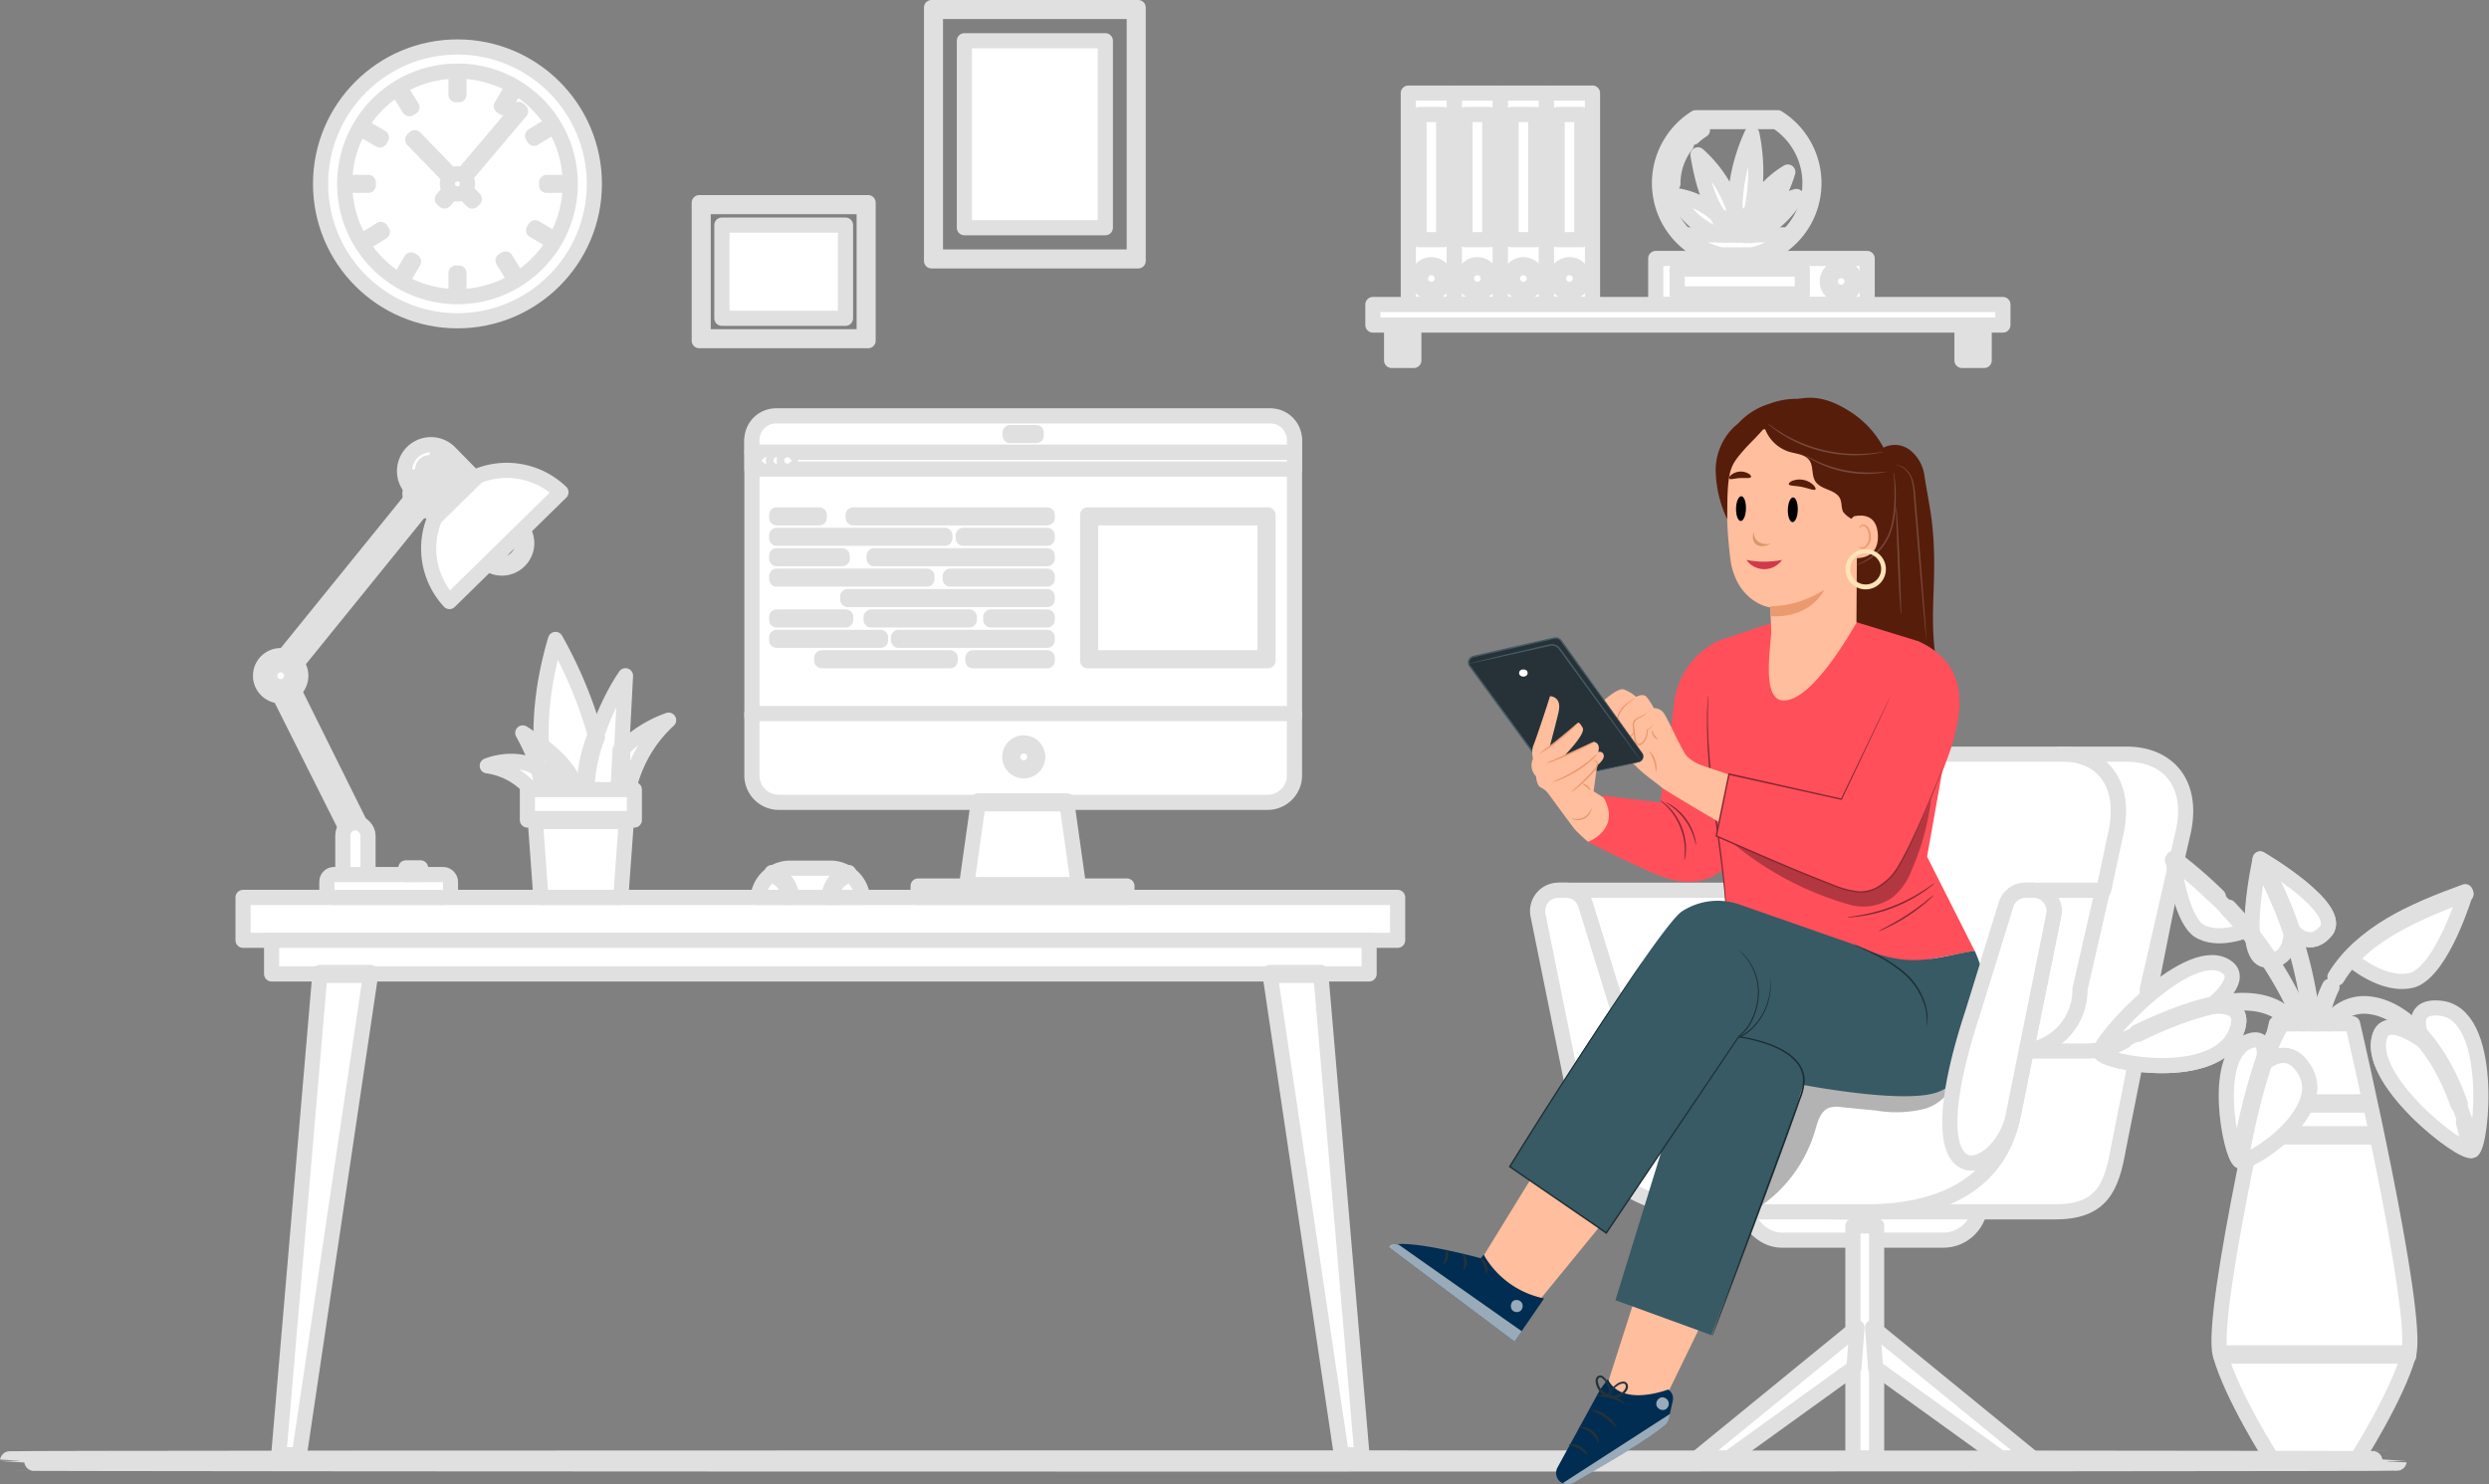 <svg xmlns="http://www.w3.org/2000/svg" width="328.459" height="195.926" viewBox="0 0 328.459 195.926">
  <rect x="0" y="0" width="328.459" height="195.926" fill="#808080" stroke="none"/>
  <g id="Group_13943" data-name="Group 13943" transform="translate(-315.265 -198.813)">
    <g id="Group_13932" data-name="Group 13932" transform="translate(316.553 199.813)">
      <g id="Group_13886" data-name="Group 13886" transform="translate(201.627 98.555)">
        <rect id="Rectangle_4196" data-name="Rectangle 4196" width="31.067" height="9.746" rx="4.873" transform="translate(27.336 54.403)" fill="#fff" stroke="#e0e0e0" stroke-linecap="round" stroke-linejoin="round" stroke-width="2"/>
        <path id="Path_32501" data-name="Path 32501" d="M787.724,425.968H713.538l9.445,25.308c1.546,7.938,15.771,17.147,27.184,17.147h28.727c6.156,0,7.463-3.14,8.377-8.331l6.807-34.124Z" transform="translate(-710.641 -408.009)" fill="#fff" stroke="#e0e0e0" stroke-linecap="round" stroke-linejoin="round" stroke-width="2"/>
        <path id="Path_32502" data-name="Path 32502" d="M845.546,391.109h-8.883c5.183,0,8.809,3.553,7.5,10.044l-4.791,20.965a8.079,8.079,0,0,1-7.927,8.178h8.883a8.079,8.079,0,0,0,7.927-8.178l4.791-20.965C854.355,394.662,850.729,391.109,845.546,391.109Z" transform="translate(-767.802 -391.109)" fill="#fff" stroke="#e0e0e0" stroke-linecap="round" stroke-linejoin="round" stroke-width="2"/>
        <path id="Path_32503" data-name="Path 32503" d="M797.008,409.068l8.478-.006,1.688-7.909c1.222-6.491-2.164-10.044-7-10.044H770.415a9.227,9.227,0,0,0-9.354,8.178l-5.84,26.825c-.455,2.087.5,4.183,3.064,4.183H795.3C795.77,423.647,797.008,409.068,797.008,409.068Z" transform="translate(-730.795 -391.109)" fill="#fff" stroke="#e0e0e0" stroke-linecap="round" stroke-linejoin="round" stroke-width="2"/>
        <path id="Path_32504" data-name="Path 32504" d="M772.278,425.968a2.684,2.684,0,0,0-2.548,1.92l-4.353,14.087c-1.8,5.734-6.311,8.126-12.144,8.178h-22.49c-5.833-.051-10.345-2.444-12.144-8.178l-4.354-14.087a2.683,2.683,0,0,0-2.547-1.92h-1.11a2.737,2.737,0,0,0-2.617,3.321l5.344,26.432c1.546,7.938,8.039,12.7,19.452,12.7h18.442c11.413,0,17.906-4.764,19.452-12.7l5.344-26.432a2.737,2.737,0,0,0-2.618-3.321Z" transform="translate(-707.914 -408.009)" fill="#fff" stroke="#e0e0e0" stroke-linecap="round" stroke-linejoin="round" stroke-width="2"/>
        <rect id="Rectangle_4197" data-name="Rectangle 4197" width="3.13" height="30.65" transform="translate(41.602 62.271)" fill="#fff" stroke="#e0e0e0" stroke-linecap="round" stroke-linejoin="round" stroke-width="2"/>
        <path id="Path_32505" data-name="Path 32505" d="M769.823,537.98l-21.13,17.254h4.19l16.544-11.928Z" transform="translate(-727.683 -462.313)" fill="#fff" stroke="#e0e0e0" stroke-linecap="round" stroke-linejoin="round" stroke-width="2"/>
        <path id="Path_32506" data-name="Path 32506" d="M793.7,537.98l21.13,17.254h-4.191l-16.543-11.928Z" transform="translate(-749.502 -462.313)" fill="#fff" stroke="#e0e0e0" stroke-linecap="round" stroke-linejoin="round" stroke-width="2"/>
      </g>
      <g id="Group_13896" data-name="Group 13896" transform="translate(40.998 5.182)">
        <ellipse id="Ellipse_1096" data-name="Ellipse 1096" cx="18.071" cy="18.065" rx="18.071" ry="18.065" transform="translate(0 36.142) rotate(-89.942)" fill="#fff" stroke="#e0e0e0" stroke-linecap="round" stroke-linejoin="round" stroke-width="2"/>
        <ellipse id="Ellipse_1097" data-name="Ellipse 1097" cx="14.888" cy="14.883" rx="14.888" ry="14.883" transform="translate(3.182 32.959) rotate(-89.93)" fill="#fff" stroke="#e0e0e0" stroke-linecap="round" stroke-linejoin="round" stroke-width="2"/>
        <g id="Group_13889" data-name="Group 13889" transform="translate(4.323 4.325)">
          <g id="Group_13887" data-name="Group 13887" transform="translate(13.567)">
            <rect id="Rectangle_4198" data-name="Rectangle 4198" width="0.386" height="1.995" fill="#fff" stroke="#e0e0e0" stroke-linecap="round" stroke-linejoin="round" stroke-width="2"/>
            <rect id="Rectangle_4199" data-name="Rectangle 4199" width="0.386" height="1.995" transform="translate(0 25.535)" fill="#fff" stroke="#e0e0e0" stroke-linecap="round" stroke-linejoin="round" stroke-width="2"/>
          </g>
          <g id="Group_13888" data-name="Group 13888" transform="translate(0 13.571)">
            <rect id="Rectangle_4200" data-name="Rectangle 4200" width="1.994" height="0.387" transform="translate(25.526)" fill="#fff" stroke="#e0e0e0" stroke-linecap="round" stroke-linejoin="round" stroke-width="2"/>
            <rect id="Rectangle_4201" data-name="Rectangle 4201" width="1.994" height="0.387" fill="#fff" stroke="#e0e0e0" stroke-linecap="round" stroke-linejoin="round" stroke-width="2"/>
          </g>
        </g>
        <g id="Group_13892" data-name="Group 13892" transform="translate(6.12 6.122)">
          <g id="Group_13890" data-name="Group 13890" transform="translate(0 4.83)">
            <path id="Path_32507" data-name="Path 32507" d="M409.729,232.473l-1.72-1.01.2-.333,1.72,1.01Z" transform="translate(-408.009 -231.13)" fill="#fff" stroke="#e0e0e0" stroke-linecap="round" stroke-linejoin="round" stroke-width="2"/>
            <path id="Path_32508" data-name="Path 32508" d="M452.453,257.574l-1.72-1.01.2-.333,1.72,1.01Z" transform="translate(-428.722 -243.299)" fill="#fff" stroke="#e0e0e0" stroke-linecap="round" stroke-linejoin="round" stroke-width="2"/>
          </g>
          <g id="Group_13891" data-name="Group 13891" transform="translate(4.828)">
            <path id="Path_32509" data-name="Path 32509" d="M442.8,223.671l-.333-.2,1.01-1.72.333.2Z" transform="translate(-429.545 -221.755)" fill="#fff" stroke="#e0e0e0" stroke-linecap="round" stroke-linejoin="round" stroke-width="2"/>
            <rect id="Rectangle_4202" data-name="Rectangle 4202" width="1.995" height="0.386" transform="matrix(0.506, -0.863, 0.863, 0.506, 0, 23.74)" fill="#fff" stroke="#e0e0e0" stroke-linecap="round" stroke-linejoin="round" stroke-width="2"/>
          </g>
        </g>
        <g id="Group_13895" data-name="Group 13895" transform="translate(6.272 6.274)">
          <g id="Group_13893" data-name="Group 13893" transform="translate(0 4.422)">
            <rect id="Rectangle_4203" data-name="Rectangle 4203" width="1.995" height="0.387" transform="translate(21.723 1.048) rotate(-31.694)" fill="#fff" stroke="#e0e0e0" stroke-linecap="round" stroke-linejoin="round" stroke-width="2"/>
            <rect id="Rectangle_4204" data-name="Rectangle 4204" width="1.994" height="0.387" transform="translate(0 14.458) rotate(-31.694)" fill="#fff" stroke="#e0e0e0" stroke-linecap="round" stroke-linejoin="round" stroke-width="2"/>
          </g>
          <g id="Group_13894" data-name="Group 13894" transform="translate(4.42 0)">
            <rect id="Rectangle_4205" data-name="Rectangle 4205" width="0.387" height="1.995" transform="matrix(0.851, -0.525, 0.525, 0.851, 0, 0.203)" fill="#fff" stroke="#e0e0e0" stroke-linecap="round" stroke-linejoin="round" stroke-width="2"/>
            <rect id="Rectangle_4206" data-name="Rectangle 4206" width="0.387" height="1.995" transform="matrix(0.851, -0.525, 0.525, 0.851, 13.406, 21.933)" fill="#fff" stroke="#e0e0e0" stroke-linecap="round" stroke-linejoin="round" stroke-width="2"/>
          </g>
        </g>
        <path id="Path_32510" data-name="Path 32510" d="M427.619,241.518l-7.859-8.1.277-.27,7.859,8.1Z" transform="translate(-407.586 -221.158)" fill="#fff" stroke="#e0e0e0" stroke-linecap="round" stroke-linejoin="round" stroke-width="2"/>
        <rect id="Rectangle_4207" data-name="Rectangle 4207" width="15.526" height="0.386" transform="translate(16.092 20.098) rotate(-49.739)" fill="#fff" stroke="#e0e0e0" stroke-linecap="round" stroke-linejoin="round" stroke-width="2"/>
        <path id="Path_32511" data-name="Path 32511" d="M431.308,243.736a1.325,1.325,0,1,1-1.326-1.326A1.326,1.326,0,0,1,431.308,243.736Z" transform="translate(-411.899 -225.647)" fill="#fff" stroke="#e0e0e0" stroke-linecap="round" stroke-linejoin="round" stroke-width="2"/>
      </g>
      <g id="Group_13899" data-name="Group 13899" transform="translate(90.99)">
        <g id="Group_13897" data-name="Group 13897" transform="translate(30.652)">
          <path id="Path_32512" data-name="Path 32512" d="M579.93,233.251H552.661V199.813H579.93Zm-26.754-.515h26.239V200.328H553.176Z" transform="translate(-552.661 -199.813)" fill="#fff" stroke="#e0e0e0" stroke-linecap="round" stroke-linejoin="round" stroke-width="2"/>
          <rect id="Rectangle_4208" data-name="Rectangle 4208" width="18.6" height="24.678" transform="translate(22.935 29.058) rotate(180)" fill="#fff" stroke="#e0e0e0" stroke-linecap="round" stroke-linejoin="round" stroke-width="2"/>
        </g>
        <g id="Group_13898" data-name="Group 13898" transform="translate(0 25.756)">
          <path id="Path_32513" data-name="Path 32513" d="M515.446,268.02H493.165V249.8h22.281Zm-21.766-.515h21.251V250.32H493.68Z" transform="translate(-493.165 -249.805)" fill="#fff" stroke="#e0e0e0" stroke-linecap="round" stroke-linejoin="round" stroke-width="2"/>
          <rect id="Rectangle_4209" data-name="Rectangle 4209" width="12.305" height="16.315" transform="translate(2.983 15.26) rotate(-90)" fill="#fff" stroke="#e0e0e0" stroke-linecap="round" stroke-linejoin="round" stroke-width="2"/>
        </g>
      </g>
      <g id="Group_13902" data-name="Group 13902" transform="translate(275.868 112.256)">
        <g id="Group_13900" data-name="Group 13900" transform="translate(15.674 21.886)">
          <path id="Path_32514" data-name="Path 32514" d="M900.067,460.184h-10.06s-8.88,38.216-7.4,43.654,6.862,13.861,6.862,13.861H900.6s5.382-8.422,6.862-13.861S900.067,460.184,900.067,460.184Z" transform="translate(-882.44 -460.184)" fill="#fff" stroke="#e0e0e0" stroke-linecap="round" stroke-linejoin="round" stroke-width="2"/>
          <rect id="Rectangle_4210" data-name="Rectangle 4210" width="14.293" height="0.438" transform="translate(5.484 10.298)" fill="#fff" stroke="#e0e0e0" stroke-linecap="round" stroke-linejoin="round" stroke-width="2"/>
          <rect id="Rectangle_4211" data-name="Rectangle 4211" width="15.76" height="0.438" transform="translate(4.751 14.511)" fill="#fff" stroke="#e0e0e0" stroke-linecap="round" stroke-linejoin="round" stroke-width="2"/>
          <rect id="Rectangle_4212" data-name="Rectangle 4212" width="24.793" height="0.438" transform="translate(0.234 43.435)" fill="#fff" stroke="#e0e0e0" stroke-linecap="round" stroke-linejoin="round" stroke-width="2"/>
        </g>
        <g id="Group_13901" data-name="Group 13901">
          <path id="Path_32515" data-name="Path 32515" d="M905.719,458.308h.336a2.463,2.463,0,0,0-1.548-1.989l-.1.313A2.138,2.138,0,0,1,905.719,458.308Z" transform="translate(-877.417 -436.424)" fill="#fff" stroke="#e0e0e0" stroke-linecap="round" stroke-linejoin="round" stroke-width="2"/>
          <path id="Path_32516" data-name="Path 32516" d="M866.423,450.357s4.525-3.337,2.481-5.119c-4.8-4-17.2,9.679-16.881,11.109s15.379,4.171,17.955-2.727C871.644,449.389,866.423,450.357,866.423,450.357Z" transform="translate(-852.016 -430.698)" fill="#fff" stroke="#e0e0e0" stroke-linecap="round" stroke-linejoin="round" stroke-width="2"/>
          <path id="Path_32517" data-name="Path 32517" d="M866.429,455.771s-3.784.3-14.4,5.989c.321,1.43,15.379,4.171,17.955-2.727C871.65,454.8,866.429,455.771,866.429,455.771Z" transform="translate(-852.022 -436.112)" fill="#fff" stroke="#e0e0e0" stroke-linecap="round" stroke-linejoin="round" stroke-width="2"/>
          <path id="Path_32518" data-name="Path 32518" d="M881.77,457.282h.411c-3.156-4.449-10.161-4.076-20.847,1.12l.143.3C871.832,453.662,878.646,453.191,881.77,457.282Z" transform="translate(-856.534 -435.399)" fill="#fff" stroke="#e0e0e0" stroke-linecap="round" stroke-linejoin="round" stroke-width="2"/>
          <path id="Path_32519" data-name="Path 32519" d="M853.062,465.716l-.159-.287c.892-.494,1.776-.968,2.625-1.4l.151.292C854.832,464.752,853.952,465.223,853.062,465.716Z" transform="translate(-852.446 -440.16)" fill="#fff" stroke="#e0e0e0" stroke-linecap="round" stroke-linejoin="round" stroke-width="2"/>
          <path id="Path_32520" data-name="Path 32520" d="M929.172,460.489s-4.485-3.39-5.612-.923c-2.467,5.741,10.814,16.068,12.093,15.353s2.977-18.259-4.366-18.767C926.759,455.757,929.172,460.489,929.172,460.489Z" transform="translate(-886.553 -436.332)" fill="#fff" stroke="#e0e0e0" stroke-linecap="round" stroke-linejoin="round" stroke-width="2"/>
          <path id="Path_32521" data-name="Path 32521" d="M929.172,462.877s-4.485-3.39-5.612-.923c-2.467,5.741,10.814,16.068,12.093,15.353C935.286,473.936,931.459,464.263,929.172,462.877Z" transform="translate(-886.553 -438.72)" fill="#fff" stroke="#e0e0e0" stroke-linecap="round" stroke-linejoin="round" stroke-width="2"/>
          <path id="Path_32522" data-name="Path 32522" d="M896.083,427.237s.216,4.5-3.377,4.071-.736-13.351-.736-13.351,11.6,6.768,8.485,9.713C898.243,430.046,896.083,427.237,896.083,427.237Z" transform="translate(-870.864 -417.826)" fill="#fff" stroke="#e0e0e0" stroke-linecap="round" stroke-linejoin="round" stroke-width="2"/>
          <path id="Path_32523" data-name="Path 32523" d="M897.1,427.237l-4.113-9.28s11.6,6.768,8.485,9.713C899.256,430.046,897.1,427.237,897.1,427.237Z" transform="translate(-871.878 -417.826)" fill="#fff" stroke="#e0e0e0" stroke-linecap="round" stroke-linejoin="round" stroke-width="2"/>
          <path id="Path_32524" data-name="Path 32524" d="M916.2,435.387c3.176-4.134,8.72-6.615,15.155-8.753,0,0-3.009,10.09-6.948,11.5C920.553,439.236,916.2,435.387,916.2,435.387Z" transform="translate(-883.132 -422.033)" fill="#fff" stroke="#e0e0e0" stroke-linecap="round" stroke-linejoin="round" stroke-width="2"/>
          <path id="Path_32525" data-name="Path 32525" d="M880.472,427.33s-5.646-6.333-9.786-9.373c0,0,.791,7.46,3.3,9.392C876.509,429.042,880.472,427.33,880.472,427.33Z" transform="translate(-861.068 -417.826)" fill="#fff" stroke="#e0e0e0" stroke-linecap="round" stroke-linejoin="round" stroke-width="2"/>
          <path id="Path_32526" data-name="Path 32526" d="M912.419,437.738l-.281-.171c3.466-5.676,10.31-8.753,17.192-11.233l.111.309C917.893,430.8,914.435,434.435,912.419,437.738Z" transform="translate(-881.164 -421.887)" fill="#fff" stroke="#e0e0e0" stroke-linecap="round" stroke-linejoin="round" stroke-width="2"/>
          <path id="Path_32527" data-name="Path 32527" d="M908.232,455.526a15.972,15.972,0,0,1,1.454-4.8l-.3-.145a16.347,16.347,0,0,0-1.491,4.945Z" transform="translate(-879.109 -433.642)" fill="#fff" stroke="#e0e0e0" stroke-linecap="round" stroke-linejoin="round" stroke-width="2"/>
          <path id="Path_32528" data-name="Path 32528" d="M900.243,440.545a56.565,56.565,0,0,0-6.421-20.865l-.291.153a56.257,56.257,0,0,1,6.382,20.712Z" transform="translate(-872.143 -418.661)" fill="#fff" stroke="#e0e0e0" stroke-linecap="round" stroke-linejoin="round" stroke-width="2"/>
          <path id="Path_32529" data-name="Path 32529" d="M945.724,488.168c-.2-.961-.423-1.908-.674-2.815l.316-.087c.253.914.482,1.868.679,2.836Z" transform="translate(-897.12 -450.458)" fill="#fff" stroke="#e0e0e0" stroke-linecap="round" stroke-linejoin="round" stroke-width="2"/>
          <path id="Path_32530" data-name="Path 32530" d="M915.866,455.084a5.547,5.547,0,0,0-5.472,2.605h.394a5.2,5.2,0,0,1,5.042-2.279c4.541.507,9.129,5.588,11.689,12.946l.31-.108C925.228,460.772,920.532,455.6,915.866,455.084Z" transform="translate(-880.318 -435.806)" fill="#fff" stroke="#e0e0e0" stroke-linecap="round" stroke-linejoin="round" stroke-width="2"/>
          <path id="Path_32531" data-name="Path 32531" d="M894.761,445.7a50.525,50.525,0,0,0-10-15.383l-.239.225A50.216,50.216,0,0,1,894.4,445.7Z" transform="translate(-867.777 -423.82)" fill="#fff" stroke="#e0e0e0" stroke-linecap="round" stroke-linejoin="round" stroke-width="2"/>
          <path id="Path_32532" data-name="Path 32532" d="M876.32,423a59.91,59.91,0,0,0-5.827-5.031l.2-.262a60.317,60.317,0,0,1,5.86,5.058Z" transform="translate(-860.974 -417.703)" fill="#fff" stroke="#e0e0e0" stroke-linecap="round" stroke-linejoin="round" stroke-width="2"/>
          <path id="Path_32533" data-name="Path 32533" d="M889.146,467.528s.95-3.729-1.487-3.163c-5.586,1.434-2.8,15.382-1.561,15.914s12.184-6.533,8.414-12.189C892.246,464.557,889.146,467.528,889.146,467.528Z" transform="translate(-867.666 -440.297)" fill="#fff" stroke="#e0e0e0" stroke-linecap="round" stroke-linejoin="round" stroke-width="2"/>
          <path id="Path_32534" data-name="Path 32534" d="M890.84,469.46a92.576,92.576,0,0,0-3.048,12.752c1.244.532,12.184-6.533,8.414-12.189C893.94,466.488,890.84,469.46,890.84,469.46Z" transform="translate(-869.36 -442.228)" fill="#fff" stroke="#e0e0e0" stroke-linecap="round" stroke-linejoin="round" stroke-width="2"/>
          <path id="Path_32535" data-name="Path 32535" d="M888.242,474.793l-.323-.057c.127-.714,3.156-17.489,7.471-18.585a2.565,2.565,0,0,1,1.123.073l-.1.313a2.26,2.26,0,0,0-.963-.064C891.359,457.513,888.273,474.621,888.242,474.793Z" transform="translate(-869.422 -436.328)" fill="#fff" stroke="#e0e0e0" stroke-linecap="round" stroke-linejoin="round" stroke-width="2"/>
        </g>
      </g>
      <g id="Group_13913" data-name="Group 13913" transform="translate(179.884 11.287)">
        <g id="Group_13910" data-name="Group 13910" transform="translate(4.675 0)">
          <g id="Group_13903" data-name="Group 13903" transform="translate(33.147 3.253)">
            <path id="Path_32536" data-name="Path 32536" d="M744.9,258.038a9.912,9.912,0,0,0,5.2,2.908h4.033a9.912,9.912,0,0,0,5.2-2.908Z" transform="translate(-741.924 -242.581)" fill="#fff" stroke="#e0e0e0" stroke-linecap="round" stroke-linejoin="round" stroke-width="2"/>
            <path id="Path_32537" data-name="Path 32537" d="M751.355,246.658l-4.111-.006a10.192,10.192,0,0,1-3.4-18.577l.063-.04h10.813l.063.04a10.192,10.192,0,0,1-3.4,18.577Zm-4.032-.515H751.3a9.677,9.677,0,0,0,3.266-17.592H744.056a9.677,9.677,0,0,0,3.266,17.592Z" transform="translate(-739.124 -228.035)" fill="#fff" stroke="#e0e0e0" stroke-linecap="round" stroke-linejoin="round" stroke-width="2"/>
            <path id="Path_32538" data-name="Path 32538" d="M742.075,239.794h-.515a8.842,8.842,0,0,1,1.89-5.494l.406.317A8.33,8.33,0,0,0,742.075,239.794Z" transform="translate(-740.305 -231.072)" fill="#fff" stroke="#e0e0e0" stroke-linecap="round" stroke-linejoin="round" stroke-width="2"/>
            <path id="Path_32539" data-name="Path 32539" d="M747.393,231.731l-.352-.376a9.013,9.013,0,0,1,1.313-1.022l.277.435A8.463,8.463,0,0,0,747.393,231.731Z" transform="translate(-742.962 -229.15)" fill="#fff" stroke="#e0e0e0" stroke-linecap="round" stroke-linejoin="round" stroke-width="2"/>
            <path id="Path_32540" data-name="Path 32540" d="M748.626,245.518c-2.691-.957-4.3-2.722-5.952-5.226a10.435,10.435,0,0,1,6.174,2.986c-1.546-2.089-2.384-5.028-2.928-8.319a17.169,17.169,0,0,1,4.87,7.513,24.494,24.494,0,0,1,2.247-10.259,24.593,24.593,0,0,1-.1,10.438,12.085,12.085,0,0,1,4.841-5.42,16.213,16.213,0,0,1-3.068,5.778,9.421,9.421,0,0,1,4.2-2.553,12.4,12.4,0,0,1-5.608,5.062Z" transform="translate(-740.845 -230.061)" fill="#fff" stroke="#e0e0e0" stroke-linecap="round" stroke-linejoin="round" stroke-width="2"/>
            <path id="Path_32541" data-name="Path 32541" d="M755.241,255.856a5.836,5.836,0,0,0-.887-2.159l.314-.226a6.138,6.138,0,0,1,.954,2.321Z" transform="translate(-746.508 -240.367)" fill="#fff" stroke="#e0e0e0" stroke-linecap="round" stroke-linejoin="round" stroke-width="2"/>
            <path id="Path_32542" data-name="Path 32542" d="M758.617,255.21a23.266,23.266,0,0,1-.56-3.083l.383-.046a23.5,23.5,0,0,0,.544,3.01Z" transform="translate(-748.303 -239.692)" fill="#fff" stroke="#e0e0e0" stroke-linecap="round" stroke-linejoin="round" stroke-width="2"/>
            <path id="Path_32543" data-name="Path 32543" d="M760.658,255.408l-.34-.184a8.174,8.174,0,0,0,.98-2.8l.383.053A8.581,8.581,0,0,1,760.658,255.408Z" transform="translate(-749.399 -239.858)" fill="#fff" stroke="#e0e0e0" stroke-linecap="round" stroke-linejoin="round" stroke-width="2"/>
            <path id="Path_32544" data-name="Path 32544" d="M762.008,255.65l-.33-.2a18.561,18.561,0,0,1,2.107-2.544l.276.27A18.628,18.628,0,0,0,762.008,255.65Z" transform="translate(-750.058 -240.093)" fill="#fff" stroke="#e0e0e0" stroke-linecap="round" stroke-linejoin="round" stroke-width="2"/>
          </g>
          <g id="Group_13904" data-name="Group 13904" transform="translate(32.653 21.831)">
            <rect id="Rectangle_4213" data-name="Rectangle 4213" width="27.9" height="6.079" transform="translate(27.9 6.079) rotate(180)" fill="#fff" stroke="#e0e0e0" stroke-linecap="round" stroke-linejoin="round" stroke-width="2"/>
            <path id="Path_32545" data-name="Path 32545" d="M783.946,270.1a1.822,1.822,0,1,1,1.821-1.822A1.824,1.824,0,0,1,783.946,270.1Zm0-3.258a1.436,1.436,0,1,0,1.435,1.436A1.437,1.437,0,0,0,783.946,266.846Z" transform="translate(-759.477 -265.242)" fill="#fff" stroke="#e0e0e0" stroke-linecap="round" stroke-linejoin="round" stroke-width="2"/>
            <rect id="Rectangle_4214" data-name="Rectangle 4214" width="16.517" height="3.257" transform="translate(19.343 4.668) rotate(180)" fill="#fff" stroke="#e0e0e0" stroke-linecap="round" stroke-linejoin="round" stroke-width="2"/>
          </g>
          <g id="Group_13909" data-name="Group 13909" transform="translate(0)">
            <g id="Group_13905" data-name="Group 13905">
              <rect id="Rectangle_4215" data-name="Rectangle 4215" width="27.91" height="6.077" transform="translate(0 27.91) rotate(-90)" fill="#fff" stroke="#e0e0e0" stroke-linecap="round" stroke-linejoin="round" stroke-width="2"/>
              <path id="Path_32546" data-name="Path 32546" d="M678.969,269.341a1.822,1.822,0,1,1,1.821-1.822A1.824,1.824,0,0,1,678.969,269.341Zm0-3.258a1.436,1.436,0,1,0,1.435,1.436A1.437,1.437,0,0,0,678.969,266.083Z" transform="translate(-675.931 -243.041)" fill="#fff" stroke="#e0e0e0" stroke-linecap="round" stroke-linejoin="round" stroke-width="2"/>
              <rect id="Rectangle_4216" data-name="Rectangle 4216" width="16.523" height="3.256" transform="translate(1.41 19.35) rotate(-90)" fill="#fff" stroke="#e0e0e0" stroke-linecap="round" stroke-linejoin="round" stroke-width="2"/>
            </g>
            <g id="Group_13906" data-name="Group 13906" transform="translate(6.077 0)">
              <rect id="Rectangle_4217" data-name="Rectangle 4217" width="27.91" height="6.077" transform="translate(0 27.91) rotate(-90)" fill="#fff" stroke="#e0e0e0" stroke-linecap="round" stroke-linejoin="round" stroke-width="2"/>
              <path id="Path_32547" data-name="Path 32547" d="M690.764,269.341a1.822,1.822,0,1,1,1.821-1.822A1.823,1.823,0,0,1,690.764,269.341Zm0-3.258a1.436,1.436,0,1,0,1.435,1.436A1.437,1.437,0,0,0,690.764,266.083Z" transform="translate(-687.726 -243.041)" fill="#fff" stroke="#e0e0e0" stroke-linecap="round" stroke-linejoin="round" stroke-width="2"/>
              <rect id="Rectangle_4218" data-name="Rectangle 4218" width="16.523" height="3.256" transform="translate(1.41 19.35) rotate(-90)" fill="#fff" stroke="#e0e0e0" stroke-linecap="round" stroke-linejoin="round" stroke-width="2"/>
            </g>
            <g id="Group_13907" data-name="Group 13907" transform="translate(12.153 0)">
              <rect id="Rectangle_4219" data-name="Rectangle 4219" width="27.91" height="6.077" transform="translate(0 27.91) rotate(-90)" fill="#fff" stroke="#e0e0e0" stroke-linecap="round" stroke-linejoin="round" stroke-width="2"/>
              <path id="Path_32548" data-name="Path 32548" d="M702.559,269.341a1.822,1.822,0,1,1,1.821-1.822A1.823,1.823,0,0,1,702.559,269.341Zm0-3.258a1.436,1.436,0,1,0,1.435,1.436A1.437,1.437,0,0,0,702.559,266.083Z" transform="translate(-699.521 -243.041)" fill="#fff" stroke="#e0e0e0" stroke-linecap="round" stroke-linejoin="round" stroke-width="2"/>
              <rect id="Rectangle_4220" data-name="Rectangle 4220" width="16.523" height="3.256" transform="translate(1.41 19.35) rotate(-90)" fill="#fff" stroke="#e0e0e0" stroke-linecap="round" stroke-linejoin="round" stroke-width="2"/>
            </g>
            <g id="Group_13908" data-name="Group 13908" transform="translate(18.23)">
              <rect id="Rectangle_4221" data-name="Rectangle 4221" width="27.91" height="6.077" transform="translate(0 27.91) rotate(-90)" fill="#fff" stroke="#e0e0e0" stroke-linecap="round" stroke-linejoin="round" stroke-width="2"/>
              <path id="Path_32549" data-name="Path 32549" d="M714.354,269.341a1.822,1.822,0,1,1,1.821-1.822A1.824,1.824,0,0,1,714.354,269.341Zm0-3.258a1.436,1.436,0,1,0,1.435,1.436A1.437,1.437,0,0,0,714.354,266.083Z" transform="translate(-711.316 -243.041)" fill="#fff" stroke="#e0e0e0" stroke-linecap="round" stroke-linejoin="round" stroke-width="2"/>
              <rect id="Rectangle_4222" data-name="Rectangle 4222" width="16.523" height="3.256" transform="translate(1.41 19.35) rotate(-90)" fill="#fff" stroke="#e0e0e0" stroke-linecap="round" stroke-linejoin="round" stroke-width="2"/>
            </g>
          </g>
        </g>
        <g id="Group_13912" data-name="Group 13912" transform="translate(0 27.91)">
          <g id="Group_13911" data-name="Group 13911" transform="translate(2.471 1.977)">
            <path id="Path_32550" data-name="Path 32550" d="M819.529,285.139H816.6v-5.406h2.932Zm-2.417-.515h1.9v-4.376h-1.9Z" transform="translate(-741.332 -279.733)" fill="#fff" stroke="#e0e0e0" stroke-linecap="round" stroke-linejoin="round" stroke-width="2"/>
            <path id="Path_32551" data-name="Path 32551" d="M673.441,285.139h-2.933v-5.406h2.933Zm-2.418-.515h1.9v-4.376h-1.9Z" transform="translate(-670.508 -279.733)" fill="#fff" stroke="#e0e0e0" stroke-linecap="round" stroke-linejoin="round" stroke-width="2"/>
          </g>
          <rect id="Rectangle_4223" data-name="Rectangle 4223" width="83.139" height="2.71" transform="translate(83.139 2.71) rotate(180)" fill="#fff" stroke="#e0e0e0" stroke-linecap="round" stroke-linejoin="round" stroke-width="2"/>
        </g>
      </g>
      <g id="Group_13931" data-name="Group 13931" transform="translate(30.788 53.895)">
        <g id="Group_13917" data-name="Group 13917" transform="translate(0 63.565)">
          <rect id="Rectangle_4224" data-name="Rectangle 4224" width="152.363" height="5.66" transform="translate(152.363 5.66) rotate(-180)" fill="#fff" stroke="#e0e0e0" stroke-linecap="round" stroke-linejoin="round" stroke-width="2"/>
          <rect id="Rectangle_4225" data-name="Rectangle 4225" width="144.828" height="4.441" transform="translate(148.596 10.101) rotate(-180)" fill="#fff" stroke="#e0e0e0" stroke-linecap="round" stroke-linejoin="round" stroke-width="2"/>
          <g id="Group_13916" data-name="Group 13916" transform="translate(4.711 9.908)">
            <g id="Group_13914" data-name="Group 13914" transform="translate(130.804)">
              <path id="Path_32552" data-name="Path 32552" d="M646.057,447.412l5.43,63.469h-2.715l-9.422-63.469Z" transform="translate(-639.349 -447.218)" fill="#fff" stroke="#e0e0e0" stroke-linecap="round" stroke-linejoin="round" stroke-width="2"/>
              <rect id="Rectangle_4226" data-name="Rectangle 4226" width="6.707" height="0.387" fill="#fff" stroke="#e0e0e0" stroke-linecap="round" stroke-linejoin="round" stroke-width="2"/>
            </g>
            <g id="Group_13915" data-name="Group 13915">
              <path id="Path_32553" data-name="Path 32553" d="M390.887,447.412l-5.43,63.469h2.715l9.422-63.469Z" transform="translate(-385.457 -447.218)" fill="#fff" stroke="#e0e0e0" stroke-linecap="round" stroke-linejoin="round" stroke-width="2"/>
              <rect id="Rectangle_4227" data-name="Rectangle 4227" width="6.708" height="0.387" transform="translate(5.429)" fill="#fff" stroke="#e0e0e0" stroke-linecap="round" stroke-linejoin="round" stroke-width="2"/>
            </g>
          </g>
        </g>
        <g id="Group_13924" data-name="Group 13924" transform="translate(67.148)">
          <g id="Group_13922" data-name="Group 13922">
            <path id="Path_32554" data-name="Path 32554" d="M577.51,309.277a.727.727,0,0,1,.742.71v36.431h-71.6V309.987a.727.727,0,0,1,.742-.71H577.51" transform="translate(-506.648 -306.777)" fill="#fff" stroke="#e0e0e0" stroke-linecap="round" stroke-linejoin="round" stroke-width="2"/>
            <path id="Path_32555" data-name="Path 32555" d="M576.4,410.963H561.615l2.083-14.794h10.623Z" transform="translate(-533.296 -348.903)" fill="#fff" stroke="#e0e0e0" stroke-linecap="round" stroke-linejoin="round" stroke-width="2"/>
            <rect id="Rectangle_4228" data-name="Rectangle 4228" width="27.558" height="1.505" transform="translate(21.934 62.06)" fill="#fff" stroke="#e0e0e0" stroke-linecap="round" stroke-linejoin="round" stroke-width="2"/>
            <path id="Path_32556" data-name="Path 32556" d="M578.252,309.228v-1.612a3.192,3.192,0,0,0-3.191-3.192H509.839a3.192,3.192,0,0,0-3.191,3.192v1.612Z" transform="translate(-506.648 -304.424)" fill="#fff" stroke="#e0e0e0" stroke-linecap="round" stroke-linejoin="round" stroke-width="2"/>
            <rect id="Rectangle_4229" data-name="Rectangle 4229" width="14.789" height="0.386" transform="translate(28.319 61.867)" fill="#fff" stroke="#e0e0e0" stroke-linecap="round" stroke-linejoin="round" stroke-width="2"/>
            <path id="Path_32557" data-name="Path 32557" d="M506.648,380.7v8.167a3.551,3.551,0,0,0,3.551,3.552h64.5a3.551,3.551,0,0,0,3.551-3.552V380.7Z" transform="translate(-506.648 -341.404)" fill="#fff" stroke="#e0e0e0" stroke-linecap="round" stroke-linejoin="round" stroke-width="2"/>
            <path id="Path_32558" data-name="Path 32558" d="M572.7,390.068a1.842,1.842,0,1,1,1.842,1.842A1.844,1.844,0,0,1,572.7,390.068Zm.386,0a1.455,1.455,0,1,0,1.455-1.456A1.457,1.457,0,0,0,573.081,390.068Z" transform="translate(-538.668 -345.052)" fill="#fff" stroke="#e0e0e0" stroke-linecap="round" stroke-linejoin="round" stroke-width="2"/>
            <rect id="Rectangle_4230" data-name="Rectangle 4230" width="11.736" height="0.387" transform="translate(29.845 50.823)" fill="#fff" stroke="#e0e0e0" stroke-linecap="round" stroke-linejoin="round" stroke-width="2"/>
            <rect id="Rectangle_4231" data-name="Rectangle 4231" width="3.441" height="0.387" transform="translate(34.081 2.208)" fill="#fff" stroke="#e0e0e0" stroke-linecap="round" stroke-linejoin="round" stroke-width="2"/>
            <g id="Group_13919" data-name="Group 13919" transform="translate(0 4.804)">
              <path id="Path_32559" data-name="Path 32559" d="M577.51,313.748a3.257,3.257,0,0,1,.742.043v2.182h-71.6v-2.182a3.258,3.258,0,0,1,.742-.043H577.51" transform="translate(-506.648 -313.748)" fill="#fff" stroke="#e0e0e0" stroke-linecap="round" stroke-linejoin="round" stroke-width="2"/>
              <g id="Group_13918" data-name="Group 13918" transform="translate(1.427 0.658)">
                <circle id="Ellipse_1098" data-name="Ellipse 1098" cx="0.424" cy="0.424" r="0.424" transform="translate(0 0)" fill="#fff" stroke="#e0e0e0" stroke-linecap="round" stroke-linejoin="round" stroke-width="2"/>
                <path id="Path_32560" data-name="Path 32560" d="M513.02,315.449a.424.424,0,1,1-.423-.424A.424.424,0,0,1,513.02,315.449Z" transform="translate(-510.753 -315.025)" fill="#fff" stroke="#e0e0e0" stroke-linecap="round" stroke-linejoin="round" stroke-width="2"/>
                <circle id="Ellipse_1099" data-name="Ellipse 1099" cx="0.424" cy="0.424" r="0.424" transform="translate(2.838 0)" fill="#fff" stroke="#e0e0e0" stroke-linecap="round" stroke-linejoin="round" stroke-width="2"/>
              </g>
            </g>
            <g id="Group_13921" data-name="Group 13921" transform="translate(3.27 13.077)">
              <path id="Path_32561" data-name="Path 32561" d="M592.642,329.807h23.8v19.247h-23.8Zm23.414.386H593.029v18.474h23.027Z" transform="translate(-551.608 -329.807)" fill="#fff" stroke="#e0e0e0" stroke-linecap="round" stroke-linejoin="round" stroke-width="2"/>
              <g id="Group_13920" data-name="Group 13920">
                <rect id="Rectangle_4232" data-name="Rectangle 4232" width="5.624" height="0.386" fill="#fff" stroke="#e0e0e0" stroke-linecap="round" stroke-linejoin="round" stroke-width="2"/>
                <rect id="Rectangle_4233" data-name="Rectangle 4233" width="25.606" height="0.386" transform="translate(10.096)" fill="#fff" stroke="#e0e0e0" stroke-linecap="round" stroke-linejoin="round" stroke-width="2"/>
                <rect id="Rectangle_4234" data-name="Rectangle 4234" width="22.198" height="0.387" transform="translate(0 2.695)" fill="#fff" stroke="#e0e0e0" stroke-linecap="round" stroke-linejoin="round" stroke-width="2"/>
                <rect id="Rectangle_4235" data-name="Rectangle 4235" width="11.071" height="0.387" transform="translate(24.631 2.695)" fill="#fff" stroke="#e0e0e0" stroke-linecap="round" stroke-linejoin="round" stroke-width="2"/>
                <rect id="Rectangle_4236" data-name="Rectangle 4236" width="8.649" height="0.387" transform="translate(0 5.389)" fill="#fff" stroke="#e0e0e0" stroke-linecap="round" stroke-linejoin="round" stroke-width="2"/>
                <rect id="Rectangle_4237" data-name="Rectangle 4237" width="22.844" height="0.387" transform="translate(12.858 5.389)" fill="#fff" stroke="#e0e0e0" stroke-linecap="round" stroke-linejoin="round" stroke-width="2"/>
                <rect id="Rectangle_4238" data-name="Rectangle 4238" width="19.83" height="0.386" transform="translate(0 8.083)" fill="#fff" stroke="#e0e0e0" stroke-linecap="round" stroke-linejoin="round" stroke-width="2"/>
                <rect id="Rectangle_4239" data-name="Rectangle 4239" width="12.803" height="0.386" transform="translate(22.899 8.083)" fill="#fff" stroke="#e0e0e0" stroke-linecap="round" stroke-linejoin="round" stroke-width="2"/>
                <rect id="Rectangle_4240" data-name="Rectangle 4240" width="26.33" height="0.387" transform="translate(9.373 10.778)" fill="#fff" stroke="#e0e0e0" stroke-linecap="round" stroke-linejoin="round" stroke-width="2"/>
                <rect id="Rectangle_4241" data-name="Rectangle 4241" width="9.109" height="0.386" transform="translate(0 13.472)" fill="#fff" stroke="#e0e0e0" stroke-linecap="round" stroke-linejoin="round" stroke-width="2"/>
                <rect id="Rectangle_4242" data-name="Rectangle 4242" width="12.956" height="0.386" transform="translate(12.464 13.472)" fill="#fff" stroke="#e0e0e0" stroke-linecap="round" stroke-linejoin="round" stroke-width="2"/>
                <rect id="Rectangle_4243" data-name="Rectangle 4243" width="7.454" height="0.386" transform="translate(28.249 13.472)" fill="#fff" stroke="#e0e0e0" stroke-linecap="round" stroke-linejoin="round" stroke-width="2"/>
                <rect id="Rectangle_4244" data-name="Rectangle 4244" width="13.714" height="0.386" transform="translate(0 16.166)" fill="#fff" stroke="#e0e0e0" stroke-linecap="round" stroke-linejoin="round" stroke-width="2"/>
                <rect id="Rectangle_4245" data-name="Rectangle 4245" width="19.621" height="0.386" transform="translate(16.081 16.166)" fill="#fff" stroke="#e0e0e0" stroke-linecap="round" stroke-linejoin="round" stroke-width="2"/>
                <rect id="Rectangle_4246" data-name="Rectangle 4246" width="16.947" height="0.387" transform="translate(5.952 18.86)" fill="#fff" stroke="#e0e0e0" stroke-linecap="round" stroke-linejoin="round" stroke-width="2"/>
                <rect id="Rectangle_4247" data-name="Rectangle 4247" width="9.811" height="0.387" transform="translate(25.892 18.86)" fill="#fff" stroke="#e0e0e0" stroke-linecap="round" stroke-linejoin="round" stroke-width="2"/>
              </g>
            </g>
          </g>
          <g id="Group_13923" data-name="Group 13923" transform="translate(0.8 59.704)">
            <path id="Path_32562" data-name="Path 32562" d="M522.005,424.171a4.272,4.272,0,0,0-4.238-3.861h-5.328a4.272,4.272,0,0,0-4.238,3.861Z" transform="translate(-508.201 -420.31)" fill="#fff" stroke="#e0e0e0" stroke-linecap="round" stroke-linejoin="round" stroke-width="2"/>
            <path id="Path_32563" data-name="Path 32563" d="M513.912,424.726l.385-.021a3.449,3.449,0,0,0-2.582-3.273l-.078.378A3.018,3.018,0,0,1,513.912,424.726Z" transform="translate(-509.867 -420.854)" fill="#fff" stroke="#e0e0e0" stroke-linecap="round" stroke-linejoin="round" stroke-width="2"/>
            <path id="Path_32564" data-name="Path 32564" d="M526.809,424.726a3.019,3.019,0,0,1,2.275-2.916l-.078-.378a3.45,3.45,0,0,0-2.583,3.273Z" transform="translate(-517.036 -420.854)" fill="#fff" stroke="#e0e0e0" stroke-linecap="round" stroke-linejoin="round" stroke-width="2"/>
          </g>
        </g>
        <g id="Group_13927" data-name="Group 13927" transform="translate(32.225 29.514)">
          <g id="Group_13925" data-name="Group 13925">
            <path id="Path_32565" data-name="Path 32565" d="M445.206,397.415a9.308,9.308,0,0,0-6.344-3.884s6.547-2.824,9.821,3.893Z" transform="translate(-438.862 -376.852)" fill="#fff" stroke="#e0e0e0" stroke-linecap="round" stroke-linejoin="round" stroke-width="2"/>
            <path id="Path_32566" data-name="Path 32566" d="M466,392.3a16.4,16.4,0,0,1,9.951-9.909,17.68,17.68,0,0,0-5.435,9.909Z" transform="translate(-452.02 -371.736)" fill="#fff" stroke="#e0e0e0" stroke-linecap="round" stroke-linejoin="round" stroke-width="2"/>
            <path id="Path_32567" data-name="Path 32567" d="M453.866,382.272s-3.155-7.585.686-20.561a58.162,58.162,0,0,1,6.926,20.572Z" transform="translate(-445.545 -361.711)" fill="#fff" stroke="#e0e0e0" stroke-linecap="round" stroke-linejoin="round" stroke-width="2"/>
            <path id="Path_32568" data-name="Path 32568" d="M450.374,393.888c.215-2.7-.886-5.453-2.415-8.221a18.324,18.324,0,0,1,7.1,8.221Z" transform="translate(-443.272 -373.325)" fill="#fff" stroke="#e0e0e0" stroke-linecap="round" stroke-linejoin="round" stroke-width="2"/>
            <path id="Path_32569" data-name="Path 32569" d="M463.688,386.783c-.032-4.625,2.862-12.049,5.453-15.771l-.827,15.771Z" transform="translate(-450.898 -366.22)" fill="#fff" stroke="#e0e0e0" stroke-linecap="round" stroke-linejoin="round" stroke-width="2"/>
            <path id="Path_32570" data-name="Path 32570" d="M454.732,397.735l.346-.172a7.73,7.73,0,0,0-3.21-3.241l-.17.347A7.473,7.473,0,0,1,454.732,397.735Z" transform="translate(-445.085 -377.521)" fill="#fff" stroke="#e0e0e0" stroke-linecap="round" stroke-linejoin="round" stroke-width="2"/>
            <path id="Path_32571" data-name="Path 32571" d="M463.64,393.876l.385-.021a20.454,20.454,0,0,1,1.375-7.194l-.359-.143A20.428,20.428,0,0,0,463.64,393.876Z" transform="translate(-450.868 -373.738)" fill="#fff" stroke="#e0e0e0" stroke-linecap="round" stroke-linejoin="round" stroke-width="2"/>
            <path id="Path_32572" data-name="Path 32572" d="M457.1,395.138l.372-.108c-1-3.447-4.555-5.9-4.706-6l-.217.32C452.581,389.375,456.138,391.826,457.1,395.138Z" transform="translate(-445.496 -374.956)" fill="#fff" stroke="#e0e0e0" stroke-linecap="round" stroke-linejoin="round" stroke-width="2"/>
            <rect id="Rectangle_4248" data-name="Rectangle 4248" width="5.559" height="0.386" transform="translate(17.247 20.118) rotate(-87.002)" fill="#fff" stroke="#e0e0e0" stroke-linecap="round" stroke-linejoin="round" stroke-width="2"/>
          </g>
          <g id="Group_13926" data-name="Group 13926" transform="translate(5.297 19.822)">
            <path id="Path_32573" data-name="Path 32573" d="M462.243,415.34H451.7l-.966-13.246h12.471Z" transform="translate(-449.917 -401.11)" fill="#fff" stroke="#e0e0e0" stroke-linecap="round" stroke-linejoin="round" stroke-width="2"/>
            <rect id="Rectangle_4249" data-name="Rectangle 4249" width="14.113" height="4.017" fill="#fff" stroke="#e0e0e0" stroke-linecap="round" stroke-linejoin="round" stroke-width="2"/>
            <rect id="Rectangle_4250" data-name="Rectangle 4250" width="11.954" height="0.387" transform="translate(1.117 3.824)" fill="#fff" stroke="#e0e0e0" stroke-linecap="round" stroke-linejoin="round" stroke-width="2"/>
          </g>
        </g>
        <g id="Group_13930" data-name="Group 13930" transform="translate(2.306 3.82)">
          <path id="Path_32574" data-name="Path 32574" d="M436.231,333.961a3.281,3.281,0,1,1,3.281,3.282A3.285,3.285,0,0,1,436.231,333.961Zm.515,0a2.766,2.766,0,1,0,2.766-2.767A2.769,2.769,0,0,0,436.746,333.961Z" transform="translate(-407.667 -320.972)" fill="#fff" stroke="#e0e0e0" stroke-linecap="round" stroke-linejoin="round" stroke-width="2"/>
          <path id="Path_32575" data-name="Path 32575" d="M386.639,346.615,404,325.167l-.3-.244-17.363,21.448Z" transform="translate(-383.48 -318.182)" fill="#fff" stroke="#e0e0e0" stroke-linecap="round" stroke-linejoin="round" stroke-width="2"/>
          <path id="Path_32576" data-name="Path 32576" d="M397.231,375.837h.386l-.02-5.876-10.556-21.267,19.053-23.527-.3-.244-19.21,23.72,10.646,21.449Z" transform="translate(-383.598 -318.182)" fill="#fff" stroke="#e0e0e0" stroke-linecap="round" stroke-linejoin="round" stroke-width="2"/>
          <rect id="Rectangle_4251" data-name="Rectangle 4251" width="0.386" height="21.566" transform="matrix(0.894, -0.448, 0.448, 0.894, 2.266, 32.61)" fill="#fff" stroke="#e0e0e0" stroke-linecap="round" stroke-linejoin="round" stroke-width="2"/>
          <circle id="Ellipse_1100" data-name="Ellipse 1100" cx="2.658" cy="2.658" r="2.658" transform="translate(0 27.828)" fill="#fff" stroke="#e0e0e0" stroke-linecap="round" stroke-linejoin="round" stroke-width="2"/>
          <path id="Path_32577" data-name="Path 32577" d="M386.033,369.651a1.446,1.446,0,1,1-1.446-1.446A1.446,1.446,0,0,1,386.033,369.651Z" transform="translate(-381.929 -339.165)" fill="#fff" stroke="#e0e0e0" stroke-linecap="round" stroke-linejoin="round" stroke-width="2"/>
          <rect id="Rectangle_4252" data-name="Rectangle 4252" width="3.325" height="9.102" rx="1.663" transform="translate(10.858 49.891)" fill="#fff" stroke="#e0e0e0" stroke-linecap="round" stroke-linejoin="round" stroke-width="2"/>
          <rect id="Rectangle_4253" data-name="Rectangle 4253" width="16.311" height="3.026" rx="0.937" transform="translate(8.754 56.728)" fill="#fff" stroke="#e0e0e0" stroke-linecap="round" stroke-linejoin="round" stroke-width="2"/>
          <rect id="Rectangle_4254" data-name="Rectangle 4254" width="3.892" height="2.266" rx="1.133" transform="translate(20.812 4.846) rotate(45.01)" fill="#fff" stroke="#e0e0e0" stroke-linecap="round" stroke-linejoin="round" stroke-width="2"/>
          <g id="Group_13929" data-name="Group 13929" transform="translate(19.02)">
            <path id="Path_32578" data-name="Path 32578" d="M426.877,316.151l-3.207-3.272a3.482,3.482,0,1,0-4.973,4.875l3.207,3.272a10.319,10.319,0,0,0,1.715,11.5L438.331,318.1A10.31,10.31,0,0,0,426.877,316.151Z" transform="translate(-417.707 -311.838)" fill="#fff" stroke="#e0e0e0" stroke-linecap="round" stroke-linejoin="round" stroke-width="2"/>
            <rect id="Rectangle_4255" data-name="Rectangle 4255" width="6.964" height="0.386" transform="translate(4.062 9.051) rotate(-44.436)" fill="#fff" stroke="#e0e0e0" stroke-linecap="round" stroke-linejoin="round" stroke-width="2"/>
            <g id="Group_13928" data-name="Group 13928" transform="translate(0.752 0.743)">
              <path id="Path_32579" data-name="Path 32579" d="M425.519,320.561a.906.906,0,0,1-.646-.275l-2.284-2.331a.918.918,0,0,1,.013-1.3.983.983,0,0,1,.651-.262.914.914,0,0,1,.646.274L426.184,319a.919.919,0,0,1-.012,1.3h0a.912.912,0,0,1-.642.262Zm.381-.537a.531.531,0,0,0,.008-.751l-2.284-2.332a.531.531,0,1,0-.758.743l2.284,2.331a.525.525,0,0,0,.374.159.551.551,0,0,0,.377-.151Z" transform="translate(-420.699 -314.791)" fill="#fff" stroke="#e0e0e0" stroke-linecap="round" stroke-linejoin="round" stroke-width="2"/>
              <path id="Path_32580" data-name="Path 32580" d="M422.734,323.922a.919.919,0,0,0,.013-1.3l-2.284-2.332a.917.917,0,0,0-1.3-.013l.27.276a.53.53,0,0,1,.751.007l2.284,2.332a.532.532,0,0,1-.008.751Z" transform="translate(-419.166 -316.547)" fill="#fff" stroke="#e0e0e0" stroke-linecap="round" stroke-linejoin="round" stroke-width="2"/>
              <path id="Path_32581" data-name="Path 32581" d="M429.225,317.184a.907.907,0,0,0,.641-.262l-.27-.276a.528.528,0,0,1-.371.151h-.006a.525.525,0,0,1-.374-.159l-2.284-2.331a.531.531,0,0,1,.008-.751l-.271-.276a.918.918,0,0,0-.012,1.3l2.284,2.331a.9.9,0,0,0,.646.274Z" transform="translate(-422.49 -313.281)" fill="#fff" stroke="#e0e0e0" stroke-linecap="round" stroke-linejoin="round" stroke-width="2"/>
            </g>
          </g>
          <rect id="Rectangle_4256" data-name="Rectangle 4256" width="1.94" height="0.882" transform="translate(19.178 55.846)" fill="#fff" stroke="#e0e0e0" stroke-linecap="round" stroke-linejoin="round" stroke-width="2"/>
        </g>
      </g>
      <g id="freepik--Floor--inject-13" transform="translate(0 191.737)">
        <path id="Path_32582" data-name="Path 32582" d="M316.553,572.092c0-.061,70.527-.114,157.506-.114s157.521.053,157.521.114-70.49.114-157.521.114S316.553,572.153,316.553,572.092Z" transform="translate(-316.553 -571.978)" fill="#fff" stroke="#e0e0e0" stroke-linecap="round" stroke-linejoin="round" stroke-width="2.577"/>
      </g>
    </g>
    <g id="Group_13942" data-name="Group 13942" transform="translate(498.536 251.319)">
      <g id="Group_13939" data-name="Group 13939" transform="translate(0 0)">
        <path id="Path_32583" data-name="Path 32583" d="M798.777,321.722c-.156-1.27-.807-4.826-.944-5.764a5.2,5.2,0,0,0-1.777-3.306,3.272,3.272,0,0,0-3.579-.457h0a2.191,2.191,0,0,0-1.465,1.633c-3.43,9.328-3.711,19.068-1.489,28.98-.409-.4,5.676-.554,10.213-.748C798.051,334.944,799.777,329.962,798.777,321.722Z" transform="translate(-727.142 -305.634)" fill="#561d0b"/>
        <path id="Path_32584" data-name="Path 32584" d="M803.463,340.024a1,1,0,0,1-.043-.246c-.02-.188-.047-.422-.078-.711-.063-.649-.145-1.532-.25-2.611-.187-2.235-.445-5.27-.735-8.623-.132-1.684-.262-3.286-.391-4.747-.059-.731-.109-1.422-.16-2.075a10.189,10.189,0,0,0-.238-1.778,2.924,2.924,0,0,0-1.462-2.012,2.312,2.312,0,0,0-.915-.215h.063a.813.813,0,0,1,.188,0,1.735,1.735,0,0,1,.7.16,2.52,2.52,0,0,1,.907.7,3.445,3.445,0,0,1,.672,1.356,9.882,9.882,0,0,1,.27,1.8c.058.652.117,1.344.179,2.071.122,1.465.258,3.067.391,4.748.262,3.356.5,6.393.672,8.631.074,1.078.133,1.954.176,2.614,0,.289.027.528.039.715A1.153,1.153,0,0,1,803.463,340.024Z" transform="translate(-732.522 -308.132)" fill="#784a3c"/>
        <path id="Path_32585" data-name="Path 32585" d="M800.388,341.87a2.583,2.583,0,0,1-.078-.555c-.036-.359-.074-.879-.118-1.523-.086-1.285-.172-3.063-.25-5.029s-.133-3.7-.18-5.032c-.02-.609-.035-1.122-.047-1.528a2.469,2.469,0,0,1,0-.558,2.576,2.576,0,0,1,.078.555c.035.36.074.879.117,1.524.086,1.285.172,3.063.25,5.028s.133,3.7.18,5.033c.02.609.036,1.121.051,1.528A2.6,2.6,0,0,1,800.388,341.87Z" transform="translate(-732.769 -313.292)" fill="#784a3c"/>
        <path id="Path_32586" data-name="Path 32586" d="M752.968,359.5l6.822-2.274,10.577-.359,8.889,2.735,4.568,9.135-3.431,19.3,6.279,12.429-16.817,3.157-14.691-6.814-1.254-.949-2.5-32.88Z" transform="translate(-709.359 -327.459)" fill="#ff4f5b"/>
        <path id="Path_32587" data-name="Path 32587" d="M702.168,492.135l-9.35,15.207,7.4,5.572,11.651-14.246Z" transform="translate(-680.952 -393.038)" fill="#ffbe9d"/>
        <path id="Path_32588" data-name="Path 32588" d="M731.575,513.78l-7.025,21.959h8.2l9.159-18.825Z" transform="translate(-696.335 -403.532)" fill="#ffbe9d"/>
        <path id="Path_32589" data-name="Path 32589" d="M738.152,361.977a10.4,10.4,0,0,0-5.978,8.236c-.219,2.313-1.848,13.144-1.848,13.144l-7.658-.91-1.848,6.107s8.56,4.462,11.2,5.04c4.563,1,6.771-1.563,6.771-1.563Z" transform="translate(-694.527 -329.937)" fill="#ff4f5b"/>
        <path id="Path_32590" data-name="Path 32590" d="M751.462,376.152a2.229,2.229,0,0,1,0,.3c0,.211,0,.5-.027.848s-.031.821-.027,1.344,0,1.122.02,1.782.035,1.379.09,2.152.113,1.6.18,2.469c.16,1.739.391,3.646.637,5.642.532,3.993,1.036,7.612,1.27,10.245.066.661.11,1.255.145,1.778s.066.977.074,1.344.023.637.031.852a1.368,1.368,0,0,1,0,.3,2,2,0,0,1-.036-.293c0-.215-.039-.5-.066-.848s-.058-.821-.109-1.34-.1-1.117-.176-1.774c-.27-2.626-.782-6.252-1.329-10.233-.258-2-.469-3.907-.621-5.654-.062-.871-.133-1.7-.16-2.473s-.062-1.5-.066-2.164,0-1.259,0-1.782.031-.98.063-1.348.047-.633.062-.848A1.637,1.637,0,0,1,751.462,376.152Z" transform="translate(-709.298 -336.809)" fill="#80282e"/>
        <path id="Path_32591" data-name="Path 32591" d="M723.7,376.481s2.344-2.263,3.223-1.989a4.874,4.874,0,0,1,1.641.985s.891-.528,1.371,0a7.91,7.91,0,0,1,.957,1.485,1.623,1.623,0,0,1,1.508.969c.656,1.094,2.278,4.783,2.888,5.4a5.448,5.448,0,0,0,2.2,1.269c.872.3,8.143,2.767,8.143,2.767l-2.677,6.673s-10.694-6.251-11.1-6.666-3.63-2.536-4.111-3.837-4.044-5.291-4.044-5.291Z" transform="translate(-695.924 -335.993)" fill="#ffbe9d"/>
        <path id="Path_32592" data-name="Path 32592" d="M734.916,382.011a.56.56,0,0,1-.129.254,1.451,1.451,0,0,1-.617.5l.039-.071a2.171,2.171,0,0,1-.332,1.465,1.8,1.8,0,0,1-.3.36.783.783,0,0,1-.465.227.524.524,0,0,1-.493-.278,1.391,1.391,0,0,1-.152-.516c-.082-.609-.16-1.172-.219-1.715a1.05,1.05,0,0,1,.192-.782,1.608,1.608,0,0,1,.555-.391,4.791,4.791,0,0,0,.836-.422c.176-.125.246-.231.262-.223s-.039.129-.211.285a3.783,3.783,0,0,1-.824.488,1.49,1.49,0,0,0-.485.391.9.9,0,0,0-.141.653c.075.531.153,1.1.235,1.7.035.32.168.649.43.625a1.03,1.03,0,0,0,.625-.493,2.129,2.129,0,0,0,.355-1.348v-.051h.047a1.561,1.561,0,0,0,.614-.422C734.854,382.089,734.9,382,734.916,382.011Z" transform="translate(-700.063 -338.878)" fill="#eb996e"/>
        <path id="Path_32593" data-name="Path 32593" d="M737.951,386.221c0,.047-.371-.09-.621-.461s-.25-.75-.2-.75.141.312.364.637S737.982,386.17,737.951,386.221Z" transform="translate(-702.422 -341.104)" fill="#eb996e"/>
        <path id="Path_32594" data-name="Path 32594" d="M737.39,393.067c-.062,0-.039-.676-.293-1.45a14.6,14.6,0,0,0-.609-1.344,2.439,2.439,0,0,1,.805,1.282A2.509,2.509,0,0,1,737.39,393.067Z" transform="translate(-702.122 -343.655)" fill="#eb996e"/>
        <path id="Path_32595" data-name="Path 32595" d="M730.542,380.94a.89.89,0,0,1-.1.32,1.619,1.619,0,0,1-.555.754.929.929,0,0,1-.649.168.908.908,0,0,1-.629-.453,2.59,2.59,0,0,1-.293-.782,6.252,6.252,0,0,1-.157-.856,2.538,2.538,0,0,1,.391-1.637,4.072,4.072,0,0,1,.93-1.012,7.788,7.788,0,0,1,.75-.531,1.088,1.088,0,0,1,.3-.16c.02.031-.391.3-.953.781a4.2,4.2,0,0,0-.863,1,2.4,2.4,0,0,0-.364,1.52,6.446,6.446,0,0,0,.148.833,2.478,2.478,0,0,0,.258.719.737.737,0,0,0,.5.391.78.78,0,0,0,.543-.121,1.677,1.677,0,0,0,.563-.664A1.2,1.2,0,0,1,730.542,380.94Z" transform="translate(-698.08 -337.1)" fill="#eb996e"/>
        <g id="Group_13933" data-name="Group 13933" transform="translate(47.63 88.221)" opacity="0.3">
          <path id="Path_32596" data-name="Path 32596" d="M789.359,471.7l-19.537-.66a4.836,4.836,0,0,0-3.3.688,4.654,4.654,0,0,0-1.321,2.884q-1.481,7.185-2.97,14.371l.621,1.067a18.537,18.537,0,0,0,8.022-10.55c.336-1.173.707-2.555,1.848-2.978a3.524,3.524,0,0,1,1.587-.082l4.626.453a15.5,15.5,0,0,0,6.615-.293C787.656,475.872,789.488,473.922,789.359,471.7Z" transform="translate(-762.235 -471.024)"/>
        </g>
        <path id="Path_32597" data-name="Path 32597" d="M731.013,429.144a8.628,8.628,0,0,0-7.467.895c-3.071,1.837-22.787,33.724-22.787,33.724l12.75,8.752,17.5-25.96,7.182,6.181s14.847,3.009,19.267,1.11,6.845-6.931,6.49-11.237a21.848,21.848,0,0,0-1.821-7.33c-5.115.782-8.6,2.641-15.59-.711Z" transform="translate(-684.801 -362.275)" fill="#375a64"/>
        <path id="Path_32598" data-name="Path 32598" d="M743.642,460.782s9.175,3.606,9.292,6.107S740.5,501.574,740.5,501.574l-12.66-4.615,6.795-22.01s2.829-8,4.955-10.159S743.642,460.782,743.642,460.782Z" transform="translate(-697.931 -377.838)" fill="#375a64"/>
        <path id="Path_32599" data-name="Path 32599" d="M718.192,442.86s-.024.047-.078.133l-.254.391-.984,1.492c-.863,1.309-2.118,3.2-3.689,5.587-3.126,4.779-7.549,11.534-12.452,19.509l-.027-.129,11.3,7.748c.488.34.977.672,1.449,1l-.141.027,17.528-25.94h0a6.158,6.158,0,0,0,1.731-2.2,8.6,8.6,0,0,0,.735-2.4,7.307,7.307,0,0,0-1.793-6.091,6.376,6.376,0,0,0-.469-.469c-.11-.1-.16-.157-.16-.157a5.181,5.181,0,0,1,.672.574,7.1,7.1,0,0,1,1.4,2.138,7.306,7.306,0,0,1,.481,4,8.6,8.6,0,0,1-.727,2.438,6.244,6.244,0,0,1-1.762,2.254h0l-17.477,25.96-.059.086-.082-.059-1.422-1L700.613,470l-.074-.055.047-.078c4.916-7.975,9.346-14.711,12.5-19.474l3.739-5.556,1.008-1.477.266-.391A1.207,1.207,0,0,1,718.192,442.86Z" transform="translate(-684.695 -368.422)" fill="#1c2d32"/>
        <path id="Path_32600" data-name="Path 32600" d="M752.6,495.829a.79.79,0,0,1,.043-.137c.031-.1.078-.234.137-.391.133-.363.32-.875.555-1.536.5-1.34,1.2-3.262,2.075-5.634,1.755-4.771,4.169-11.331,6.842-18.594.621-1.716,1.227-3.4,1.793-5.025a6.837,6.837,0,0,0,.559-2.43,3.713,3.713,0,0,0-.782-2.2,6.172,6.172,0,0,0-1.735-1.489,11.327,11.327,0,0,0-1.981-.942,19.064,19.064,0,0,0-3.852-.977l-.231-.035.207-.106a7.32,7.32,0,0,0,2.735-2.524,8.317,8.317,0,0,0,1.11-2.622,8.5,8.5,0,0,0,.211-1.8v-.472a1.048,1.048,0,0,1,0-.16.725.725,0,0,1,.02.16c0,.106.027.266.031.472a7.975,7.975,0,0,1-.176,1.817,8.088,8.088,0,0,1-1.09,2.669,7.353,7.353,0,0,1-2.778,2.587l-.023-.141a18.859,18.859,0,0,1,3.907.961,12.082,12.082,0,0,1,2.012.95,6.312,6.312,0,0,1,1.789,1.528,3.9,3.9,0,0,1,.848,2.317,7.041,7.041,0,0,1-.563,2.5c-.567,1.633-1.172,3.309-1.793,5.028-2.649,7.268-5.111,13.828-6.9,18.572-.894,2.364-1.625,4.3-2.133,5.615-.25.652-.449,1.172-.59,1.524l-.156.391A.669.669,0,0,1,752.6,495.829Z" transform="translate(-709.936 -372.007)" fill="#1c2d32"/>
        <path id="Path_32601" data-name="Path 32601" d="M798.582,450.671a8.418,8.418,0,0,0-.136-2.243,9.088,9.088,0,0,0-2.767-4.575,19.363,19.363,0,0,0-4.583-2.926l-1.5-.719a3.036,3.036,0,0,1-.543-.281,3.6,3.6,0,0,1,.574.211c.364.148.887.367,1.528.656a18.018,18.018,0,0,1,4.657,2.911,8.876,8.876,0,0,1,2.77,4.689,6.118,6.118,0,0,1,.1,1.668,2.717,2.717,0,0,1-.063.449A.554.554,0,0,1,798.582,450.671Z" transform="translate(-727.606 -367.727)" fill="#1c2d32"/>
        <g id="Group_13934" data-name="Group 13934" transform="translate(45.363 52.698)" opacity="0.3">
          <path id="Path_32602" data-name="Path 32602" d="M776.806,410.658a4.561,4.561,0,0,1-2.344,1.489,4.768,4.768,0,0,1-2.415-.458L758.9,406.685l-1.063,1.453a41.814,41.814,0,0,0,15.762,8.237,6.672,6.672,0,0,0,5.368-1.063,8.382,8.382,0,0,0,2.477-3.517,32.976,32.976,0,0,0,2.626-9.721A65.71,65.71,0,0,1,776.806,410.658Z" transform="translate(-757.836 -402.074)"/>
        </g>
        <path id="Path_32603" data-name="Path 32603" d="M778.145,366.347c-.332.351-7.983,16.676-7.983,16.676l-14.848-3.317-1.672,8.17s13.453,5.971,16.974,7.033c2.247.676,3.794.535,6-1.563s7.779-15.629,8.4-18.337c.594-2.59,2.735-9.46-4.689-12.836Z" transform="translate(-710.439 -330.033)" fill="#ff4f5b"/>
        <path id="Path_32604" data-name="Path 32604" d="M713.109,376.476l-10.674-14.793a.879.879,0,0,0-.91-.328l-10.636,2.422a.782.782,0,0,0-.5,1.246l10.941,14.969a.891.891,0,0,0,1.106.254l1.133-.563a.959.959,0,0,1,.211-.074l8.815-1.872a.781.781,0,0,0,.519-1.262Z" transform="translate(-679.694 -329.623)" fill="#263238"/>
        <path id="Path_32605" data-name="Path 32605" d="M713.017,376.388a.6.6,0,0,1,.09.137.757.757,0,0,1,.059.48.824.824,0,0,1-.493.6c-.305.106-.653.157-1.043.254l-6.666,1.462-1.079.234a1.645,1.645,0,0,0-.519.18l-.524.262c-.176.086-.344.176-.539.266a.969.969,0,0,1-1.172-.367l-.391-.508-3.184-4.357-7.322-9.995a.886.886,0,0,1-.145-.867.938.938,0,0,1,.664-.574l1.563-.36,3.079-.7,5.83-1.32a2.054,2.054,0,0,1,.367-.063.982.982,0,0,1,.391.066.928.928,0,0,1,.324.211,1.953,1.953,0,0,1,.223.285l.8,1.114,1.532,2.133,2.735,3.825,3.966,5.552,1.071,1.516.274.391a1.535,1.535,0,0,1,.09.141.638.638,0,0,1-.105-.129l-.293-.391-1.094-1.481-4.021-5.513-2.766-3.813-1.539-2.125-.805-1.11a.972.972,0,0,0-.465-.434.829.829,0,0,0-.313-.051,1.547,1.547,0,0,0-.328.059l-5.826,1.332-3.083.7-1.563.36a.742.742,0,0,0-.524.449.7.7,0,0,0,.122.68c2.594,3.548,5.079,6.924,7.31,10,1.122,1.536,2.188,3,3.185,4.368l.391.508a.782.782,0,0,0,.437.336.829.829,0,0,0,.543-.02c.172-.078.356-.172.532-.258l.508-.254a1.947,1.947,0,0,1,.558-.192l1.082-.227,6.674-1.4c.391-.09.758-.137,1.039-.23a.782.782,0,0,0,.477-.555.752.752,0,0,0-.039-.461A1.514,1.514,0,0,1,713.017,376.388Z" transform="translate(-679.602 -329.536)" fill="#455a64"/>
        <path id="Path_32606" data-name="Path 32606" d="M712.956,378.251a1.9,1.9,0,0,1-.2-.242l-.539-.707-1.954-2.637c-1.649-2.251-3.907-5.33-6.393-8.737-.625-.844-1.227-1.711-1.817-2.473a1.149,1.149,0,0,0-.6-.309,1.381,1.381,0,0,0-.676.047l-1.375.309-4.748,1.063-3.208.7-.871.18a1.836,1.836,0,0,1-.309.051,1.931,1.931,0,0,1,.3-.09l.868-.215,3.192-.782,4.74-1.106,1.371-.316a1.683,1.683,0,0,1,.758-.051,1.349,1.349,0,0,1,.7.364c.633.808,1.207,1.641,1.84,2.5l6.342,8.8,1.9,2.672.508.731A1.413,1.413,0,0,1,712.956,378.251Z" transform="translate(-679.716 -330.391)" fill="#455a64"/>
        <ellipse id="Ellipse_1101" data-name="Ellipse 1101" cx="0.563" cy="0.477" rx="0.563" ry="0.477" transform="translate(17.196 35.857)" fill="#fff"/>
        <path id="Path_32607" data-name="Path 32607" d="M708.775,376.25c-.047.285-1.954,6.037-2.227,6.6a3.172,3.172,0,0,0,0,1.653,2.038,2.038,0,0,0,.39,2.321s.074,1.235.629,1.469a2.864,2.864,0,0,1,.981.8s3.126,4.267,3.462,4.689a23.333,23.333,0,0,0,1.786,1.688s4.415-1.609,2.071-5.818l-1.329-.844L715,385.4s1.09-.856.852-1.426a.512.512,0,0,0-.624-.367.5.5,0,0,0-.088.031s.418-1.173-.6-1.371l-3.907,1.883s2.9-2.915,2.465-3.72-.613-.676-.613-.676l-3.743,3.169s.93-3.489,1.172-4.6C710.385,376.25,708.775,376.25,708.775,376.25Z" transform="translate(-687.508 -336.857)" fill="#ffbe9d"/>
        <path id="Path_32608" data-name="Path 32608" d="M717.7,390.956a3.813,3.813,0,0,1-.7.781,13.277,13.277,0,0,1-4.231,2.649,3.971,3.971,0,0,1-1,.3,7.522,7.522,0,0,1,.942-.433,18.991,18.991,0,0,0,2.188-1.173,18.375,18.375,0,0,0,2-1.461A9.156,9.156,0,0,1,717.7,390.956Z" transform="translate(-690.14 -343.986)" fill="#eb996e"/>
        <path id="Path_32609" data-name="Path 32609" d="M713.346,383.061a3.412,3.412,0,0,1-.653.734c-.433.422-1.062.969-1.785,1.54a13.952,13.952,0,0,1-2.762,1.871,8.984,8.984,0,0,1,.781-.6c.481-.36,1.145-.863,1.864-1.43s1.364-1.1,1.817-1.488A6.971,6.971,0,0,1,713.346,383.061Z" transform="translate(-688.383 -340.159)" fill="#eb996e"/>
        <path id="Path_32610" data-name="Path 32610" d="M719.453,392.682a.24.24,0,0,1,.239-.051.562.562,0,0,1,.391.528,1.393,1.393,0,0,1-.437.875c-.23.274-.493.567-.782.863a16.387,16.387,0,0,1-1.562,1.426,3.428,3.428,0,0,1-.715.5c-.039-.047.992-.887,2.122-2.067.281-.293.547-.582.781-.844a1.33,1.33,0,0,0,.433-.754.5.5,0,0,0-.285-.453C719.544,392.655,719.458,392.7,719.453,392.682Z" transform="translate(-692.474 -344.794)" fill="#eb996e"/>
        <path id="Path_32611" data-name="Path 32611" d="M720.473,399.539c-.047.031-.246-.191-.528-.418s-.535-.391-.516-.434.34.023.645.277S720.52,399.512,720.473,399.539Z" transform="translate(-693.853 -347.729)" fill="#eb996e"/>
        <path id="Path_32612" data-name="Path 32612" d="M719.215,405.009c.024,0,.024.2-.106.492a1.82,1.82,0,0,1-.84.875,1.861,1.861,0,0,1-1.208.149c-.309-.071-.465-.192-.453-.211s.188.039.477.07a1.955,1.955,0,0,0,1.9-.949C719.133,405.185,719.183,405,719.215,405.009Z" transform="translate(-692.485 -350.799)" fill="#eb996e"/>
        <path id="Path_32613" data-name="Path 32613" d="M716.453,388a4.554,4.554,0,0,1-.872.512c-.555.285-1.325.665-2.192,1.055s-1.664.715-2.247.934a5.007,5.007,0,0,1-.957.316,5.185,5.185,0,0,1,.9-.449l2.215-.989,2.211-1A5.317,5.317,0,0,1,716.453,388Z" transform="translate(-689.372 -342.552)" fill="#eb996e"/>
        <path id="Path_32614" data-name="Path 32614" d="M776.58,376.152s-.031.085-.106.25l-.328.719c-.3.637-.73,1.563-1.285,2.735-1.125,2.38-2.735,5.794-4.716,9.972l-.027.059h-.062l-14.848-3.3.118-.078c-.535,2.618-1.094,5.357-1.669,8.174l-.059-.113,1.172.516c5.052,2.2,9.87,4.3,14.332,6.013a11.446,11.446,0,0,0,3.341.859,4.642,4.642,0,0,0,3-1.02,7.736,7.736,0,0,0,1.173-1.024,4.55,4.55,0,0,0,.465-.586c.137-.207.289-.391.41-.617.25-.422.5-.836.715-1.254s.438-.828.637-1.231c1.594-3.24,2.7-5.955,3.477-7.815.391-.93.672-1.653.875-2.152l.231-.563c.051-.125.082-.188.082-.188s-.02.066-.062.2l-.211.57c-.187.5-.469,1.227-.844,2.168-.754,1.875-1.837,4.595-3.419,7.849-.2.391-.391.821-.633,1.239s-.461.84-.715,1.266c-.117.215-.273.418-.41.629a4.645,4.645,0,0,1-.481.605,8.17,8.17,0,0,1-1.172,1.047,5.969,5.969,0,0,1-1.434.782,4.3,4.3,0,0,1-1.672.265,11.5,11.5,0,0,1-3.4-.863c-4.473-1.7-9.292-3.8-14.347-6.005l-1.172-.516-.078-.031.02-.082c.574-2.813,1.137-5.556,1.676-8.17v-.1l.1.02,14.847,3.341-.09.043,4.775-9.921,1.325-2.735.351-.707C776.533,376.234,776.58,376.152,776.58,376.152Z" transform="translate(-710.348 -336.809)" fill="#80282e"/>
        <path id="Path_32615" data-name="Path 32615" d="M798.732,424.151a2.026,2.026,0,0,1-.367.332c-.242.207-.609.484-1.078.809a19.863,19.863,0,0,1-8.24,3.219c-.563.078-1.024.125-1.34.141a2.225,2.225,0,0,1-.5,0,2.148,2.148,0,0,1,.488-.082c.312-.039.781-.106,1.325-.207a22.14,22.14,0,0,0,8.182-3.2c.477-.3.856-.563,1.113-.75A2.31,2.31,0,0,1,798.732,424.151Z" transform="translate(-726.713 -360.079)" fill="#80282e"/>
        <path id="Path_32616" data-name="Path 32616" d="M802.543,427.215a2.527,2.527,0,0,1-.23.258c-.156.156-.391.371-.692.629a23.736,23.736,0,0,1-5.173,3.38c-.356.172-.649.3-.856.391a1.258,1.258,0,0,1-.328.11,10.105,10.105,0,0,1,1.117-.618c.7-.391,1.645-.91,2.649-1.563s1.879-1.309,2.5-1.8A10.569,10.569,0,0,1,802.543,427.215Z" transform="translate(-730.618 -361.565)" fill="#80282e"/>
        <path id="Path_32617" data-name="Path 32617" d="M682.3,518l-.371.488s-10.862-2.969-12.148-1.458l16.594,12.449,3.907-5.689A11.89,11.89,0,0,1,682.3,518Z" transform="translate(-669.785 -404.9)" fill="#002d51"/>
        <g id="Group_13935" data-name="Group 13935" transform="translate(16.109 119.095)" opacity="0.6">
          <path id="Path_32618" data-name="Path 32618" d="M702.449,531.252a.848.848,0,0,1-.109,1.125.821.821,0,0,1-1.117-.1.9.9,0,0,1,.125-1.192.843.843,0,0,1,1.149.234" transform="translate(-701.053 -530.952)" fill="#fff"/>
        </g>
        <g id="Group_13936" data-name="Group 13936" transform="translate(0 111.735)" opacity="0.6">
          <path id="Path_32619" data-name="Path 32619" d="M686.379,529.511l.942-1.367-16.25-11.433s-.977-.231-1.286.351Z" transform="translate(-669.785 -516.665)" fill="#fff"/>
        </g>
        <path id="Path_32620" data-name="Path 32620" d="M693.176,520.256c-.058.082.32.422.524.98s.16,1.059.258,1.082.328-.531.07-1.207S693.216,520.166,693.176,520.256Z" transform="translate(-681.122 -406.663)" fill="#263238"/>
        <path id="Path_32621" data-name="Path 32621" d="M688.739,519.125c-.078.062.172.465.188,1.012s-.172.973-.09,1.031.481-.363.441-1.047S688.8,519.046,688.739,519.125Z" transform="translate(-678.967 -406.118)" fill="#263238"/>
        <path id="Path_32622" data-name="Path 32622" d="M683.787,519.975c.062.074.477-.246.6-.848s-.121-1.059-.207-1.02-.027.458-.137.946S683.713,519.905,683.787,519.975Z" transform="translate(-676.566 -405.629)" fill="#263238"/>
        <path id="Path_32623" data-name="Path 32623" d="M727.455,552.6s-6.166,2.419-7.987-1.36l-1.031,1.4-5.6,10.249a1.5,1.5,0,0,0,.434,1.954,1.534,1.534,0,0,0,1.613.074c2.657-1.508,12.4-7.1,12.562-8.135l.6-2.7a1.41,1.41,0,0,0-.6-1.469Z" transform="translate(-690.566 -421.695)" fill="#002d51"/>
        <g id="Group_13937" data-name="Group 13937" transform="translate(22.956 134.141)" opacity="0.6">
          <path id="Path_32624" data-name="Path 32624" d="M714.342,569.284l14.152-9.128-.141.586c-.094.652-.437.836-.844,1.172-1.2.992-4.388,3.095-11.757,7.322a1.514,1.514,0,0,1-1.411.047Z" transform="translate(-714.342 -560.156)" fill="#fff"/>
        </g>
        <g id="Group_13938" data-name="Group 13938" transform="translate(35.303 131.951)" opacity="0.6">
          <path id="Path_32625" data-name="Path 32625" d="M738.859,555.954a.868.868,0,0,0-.512,1.063.891.891,0,0,0,1.082.516.846.846,0,1,0-.649-1.563h0" transform="translate(-738.308 -555.905)" fill="#fff"/>
        </g>
        <path id="Path_32626" data-name="Path 32626" d="M721.064,565.582a4.585,4.585,0,0,0-.988-1.375,5.342,5.342,0,0,0-1.563-.7c0-.09.2-.1.547-.071a2.441,2.441,0,0,1,1.223.528,2.317,2.317,0,0,1,.754,1.078C721.131,565.383,721.1,565.582,721.064,565.582Z" transform="translate(-693.409 -427.6)" fill="#263238"/>
        <path id="Path_32627" data-name="Path 32627" d="M718.317,569.365c-.083.043-.43-.516-1.117-.9s-1.344-.414-1.348-.5a1.67,1.67,0,0,1,1.508.234C718.137,568.643,718.4,569.346,718.317,569.365Z" transform="translate(-692.118 -429.758)" fill="#263238"/>
        <path id="Path_32628" data-name="Path 32628" d="M724.824,561.53a15.4,15.4,0,0,0-1.633-1.5,19.648,19.648,0,0,0-1.993-.985,3.259,3.259,0,0,1,2.176.731A3.421,3.421,0,0,1,724.824,561.53Z" transform="translate(-694.71 -425.463)" fill="#263238"/>
        <path id="Path_32629" data-name="Path 32629" d="M726.79,556.422c-.059.074-.782-.434-1.782-.715s-1.879-.234-1.891-.328a2.851,2.851,0,0,1,1.977.027A3,3,0,0,1,726.79,556.422Z" transform="translate(-695.641 -423.629)" fill="#263238"/>
        <path id="Path_32630" data-name="Path 32630" d="M724.24,553.143a1.171,1.171,0,0,1,.2-.5,3.742,3.742,0,0,1,.977-1.113,1.715,1.715,0,0,1,1-.43.605.605,0,0,1,.567.391.924.924,0,0,1-.051.68,2.11,2.11,0,0,1-2.481,1,2.45,2.45,0,0,1-1.7-2.106.829.829,0,0,1,.246-.649.611.611,0,0,1,.692-.031,2.085,2.085,0,0,1,.684.833,4.16,4.16,0,0,1,.461,1.411,1.173,1.173,0,0,1,0,.539,6.531,6.531,0,0,0-.664-1.844,1.9,1.9,0,0,0-.594-.7.314.314,0,0,0-.391,0,.557.557,0,0,0-.137.434,2.192,2.192,0,0,0,1.493,1.813,1.844,1.844,0,0,0,2.122-.82.7.7,0,0,0,.055-.477.331.331,0,0,0-.309-.218,1.563,1.563,0,0,0-.852.351A5.532,5.532,0,0,0,724.24,553.143Z" transform="translate(-695.462 -421.233)" fill="#263238"/>
        <path id="Path_32631" data-name="Path 32631" d="M773.146,308.661a14.389,14.389,0,0,1-.371-3.083,6.74,6.74,0,0,0-4.251-4.974,9.846,9.846,0,0,0-6.733.113,9.1,9.1,0,0,0-4.235,2.735,7.126,7.126,0,0,0-1.317,6.392l11.6-1.665a12.8,12.8,0,0,0,3.517,2.317,2.4,2.4,0,0,0,1.207.2,1.079,1.079,0,0,0,.907-.742A2.406,2.406,0,0,0,773.146,308.661Z" transform="translate(-711.571 -299.92)" fill="#561d0b"/>
        <path id="Path_32632" data-name="Path 32632" d="M767.623,299.889c2.536-.43,4.766.551,6.9,1.985a12.7,12.7,0,0,1,4.689,6,15.2,15.2,0,0,1,.465,8.791,7.889,7.889,0,0,1-4.974,5.345c-3.49,1.231-7.522,1.082-10.476-1.172a12.755,12.755,0,0,1-4.771-9.632,12.245,12.245,0,0,1,1.954-7.271,9.318,9.318,0,0,1,6.228-4.06" transform="translate(-713.253 -299.787)" fill="#561d0b"/>
        <path id="Path_32633" data-name="Path 32633" d="M762.228,333.469h0c0,.2.02.426.031.664v.176c.125,1.4-1.5,9.31,1.627,9.349,3.907.051,9.177-9.564,9.622-10.235l.145-21.549a1.887,1.887,0,0,0-1.762-1.852l-10.119-2.157c-3.22-.219-5.209,3.813-5.291,7.033a57.558,57.558,0,0,0,.465,10.628c1.055,5.337,5.2,5.861,5.2,5.861S762.157,332.007,762.228,333.469Z" transform="translate(-711.796 -303.699)" fill="#ffbe9d"/>
        <path id="Path_32634" data-name="Path 32634" d="M767.491,351.177a13.646,13.646,0,0,0,7.119-2.192s-1.668,3.786-7.06,3.485Z" transform="translate(-717.153 -323.638)" fill="#eb996e"/>
        <path id="Path_32635" data-name="Path 32635" d="M772.242,321.344c.056.259.847.183,1.753.373s1.628.529,1.768.31c.065-.108-.05-.353-.33-.617a2.67,2.67,0,0,0-2.683-.52C772.4,321.032,772.217,321.222,772.242,321.344Z" transform="translate(-719.456 -309.941)" fill="#561d0b"/>
        <path id="Path_32636" data-name="Path 32636" d="M756.969,319.62c.157.188.733-.031,1.434-.067s1.3.08,1.43-.129c.058-.1-.045-.286-.308-.447a2.023,2.023,0,0,0-1.18-.273,1.973,1.973,0,0,0-1.131.447C756.973,319.33,756.9,319.531,756.969,319.62Z" transform="translate(-712.041 -308.955)" fill="#561d0b"/>
        <path id="Path_32637" data-name="Path 32637" d="M779.743,307.125c-1.047-3.087-5.623-7.291-8.865-7l-5.13,3.2a5.009,5.009,0,0,0,3.466,3.767c.922.262,2.028.32,2.59,1.1s.266,1.973.8,2.793c.738,1.137,2.7,1.047,3.262,2.282.246.539.137,1.172.391,1.727a3.486,3.486,0,0,0,2.926,1.336c.75-.254.727-1.535.961-2.211a3.516,3.516,0,0,0,.063-2.384C779.86,310.223,780.251,308.594,779.743,307.125Z" transform="translate(-716.308 -299.943)" fill="#561d0b"/>
        <path id="Path_32638" data-name="Path 32638" d="M787.536,331.482c0-.391.414-1.36.809-1.438,1.047-.2,2.95-.188,3.071,2.489.16,3.661-3.548,3.068-3.559,2.962S787.586,332.865,787.536,331.482Z" transform="translate(-726.871 -314.419)" fill="#ffbe9d"/>
        <path id="Path_32639" data-name="Path 32639" d="M790.2,335.168a1.677,1.677,0,0,0,.176.086.66.66,0,0,0,.48,0,1.552,1.552,0,0,0,.665-1.45,2.041,2.041,0,0,0-.219-.9.723.723,0,0,0-.5-.469.324.324,0,0,0-.367.191c-.047.106-.02.176-.039.184s-.082-.059-.058-.211a.391.391,0,0,1,.136-.234.47.47,0,0,1,.348-.109.9.9,0,0,1,.692.539,2.195,2.195,0,0,1,.265,1.008,1.676,1.676,0,0,1-.859,1.622.687.687,0,0,1-.59-.071C790.214,335.254,790.191,335.176,790.2,335.168Z" transform="translate(-728.163 -315.526)" fill="#eb996e"/>
        <path id="Path_32640" data-name="Path 32640" d="M760.879,304.155c-.34,1.493-2.606,3.4-3.6,4.56-1.9,2.211-2.259,2.536-2.243,9.206a15.76,15.76,0,0,1-1.528-6.642,7.986,7.986,0,0,1,2.126-5.244,6.251,6.251,0,0,1,5.247-1.895" transform="translate(-710.373 -301.877)" fill="#561d0b"/>
        <path id="Path_32641" data-name="Path 32641" d="M782.132,310.114a3.729,3.729,0,0,1-.621.153,6.994,6.994,0,0,1-.743.129c-.29.039-.621.094-.989.113a17.151,17.151,0,0,1-2.6.024,18.133,18.133,0,0,1-6.154-1.5,17.7,17.7,0,0,1-2.29-1.219c-.32-.188-.586-.391-.828-.559q-.31-.213-.6-.457a3.741,3.741,0,0,1-.481-.422,3.749,3.749,0,0,1,.532.355c.164.121.371.269.617.422s.516.351.836.528a19.072,19.072,0,0,0,8.381,2.66,19.718,19.718,0,0,0,2.571.024,9.637,9.637,0,0,0,.985-.082c.289-.028.539-.059.742-.09A3.579,3.579,0,0,1,782.132,310.114Z" transform="translate(-716.833 -302.979)" fill="#784a3c"/>
        <path id="Path_32642" data-name="Path 32642" d="M787.276,316.759a1.594,1.594,0,0,1-.426.1,9.634,9.634,0,0,1-1.172.148,14.609,14.609,0,0,1-7.631-1.5,10.754,10.754,0,0,1-1.035-.586,1.708,1.708,0,0,1-.352-.254c.02-.035.551.29,1.453.7a16.507,16.507,0,0,0,7.557,1.488C786.659,316.822,787.272,316.72,787.276,316.759Z" transform="translate(-721.599 -306.998)" fill="#784a3c"/>
        <path id="Path_32643" data-name="Path 32643" d="M794.508,318.907a2.333,2.333,0,0,1,.122.551,13.9,13.9,0,0,1,.152,1.532c.031.649.043,1.422,0,2.282a14.648,14.648,0,0,1-.391,2.774,7.35,7.35,0,0,1-2.829,4.165,7.078,7.078,0,0,1-1.36.731,2.339,2.339,0,0,1-.535.18,3.424,3.424,0,0,1,.5-.258,8.667,8.667,0,0,0,1.3-.782,6.8,6.8,0,0,0,1.563-1.6,7.405,7.405,0,0,0,1.172-2.469,15.786,15.786,0,0,0,.391-2.735c.055-.852.063-1.618.047-2.262s-.043-1.172-.078-1.528A3.347,3.347,0,0,1,794.508,318.907Z" transform="translate(-727.904 -309.056)" fill="#784a3c"/>
        <path id="Path_32644" data-name="Path 32644" d="M742.485,410.846c-.039,0,.062-.5.058-1.309a8.02,8.02,0,0,0-.129-1.4,9.281,9.281,0,0,0-.481-1.657,9.109,9.109,0,0,0-.8-1.523,8.516,8.516,0,0,0-.883-1.1c-.559-.582-.977-.868-.953-.9a1.113,1.113,0,0,1,.309.18,3.618,3.618,0,0,1,.332.25,4.664,4.664,0,0,1,.414.367,7.116,7.116,0,0,1,.934,1.1,8.3,8.3,0,0,1,.844,1.563,8.559,8.559,0,0,1,.473,1.7,7.38,7.38,0,0,1,.09,1.438,5.335,5.335,0,0,1-.043.551,3.033,3.033,0,0,1-.067.414A1.069,1.069,0,0,1,742.485,410.846Z" transform="translate(-703.482 -349.803)" fill="#80282e"/>
        <path id="Path_32645" data-name="Path 32645" d="M744.73,409.065c-.035,0-.1-.391-.293-1a8.2,8.2,0,0,0-2.825-4c-.508-.391-.856-.579-.84-.609s.1.027.262.106a4.5,4.5,0,0,1,.665.391,7.221,7.221,0,0,1,2.876,4.075,5.014,5.014,0,0,1,.148.754C744.742,408.963,744.745,409.061,744.73,409.065Z" transform="translate(-704.199 -350.041)" fill="#80282e"/>
      </g>
      <path id="Path_32646" data-name="Path 32646" d="M772.617,328.588c.36.009.673-.721.692-1.623s-.255-1.646-.616-1.647-.673.721-.695,1.623S772.257,328.58,772.617,328.588Z" transform="translate(-719.338 -312.165)"/>
      <path id="Path_32647" data-name="Path 32647" d="M759.349,328.285c.36.009.672-.721.692-1.623s-.255-1.646-.619-1.647-.673.721-.692,1.623S758.988,328.276,759.349,328.285Z" transform="translate(-712.906 -312.018)"/>
      <path id="Path_32648" data-name="Path 32648" d="M765.419,335.722c-1.641.3-2.29-.709-2.28-1.548C762.685,335.7,763.783,336.563,765.419,335.722Z" transform="translate(-714.993 -316.458)" fill="#d8996a"/>
      <path id="Path_32649" data-name="Path 32649" d="M766.095,341.334a12.078,12.078,0,0,1-4.693,0A2.864,2.864,0,0,0,766.095,341.334Z" transform="translate(-714.201 -319.929)" fill="#d1394b"/>
      <g id="Group_13941" data-name="Group 13941" transform="translate(60.518 20.249)">
        <g id="Group_13940" data-name="Group 13940">
          <path id="Path_32650" data-name="Path 32650" d="M789.712,339.1c0,.017-.21,0-.57.09a2.343,2.343,0,0,0-1.28.836,2.3,2.3,0,0,0-.36,2.167,2.3,2.3,0,0,0,.778,1.075,2.277,2.277,0,0,0,2.7.053,2.3,2.3,0,0,0,.82-1.045,2.3,2.3,0,0,0-.276-2.18,2.35,2.35,0,0,0-1.247-.884c-.356-.1-.568-.095-.566-.112a.617.617,0,0,1,.151,0,1.9,1.9,0,0,1,.43.062,2.346,2.346,0,0,1,1.314.878,2.373,2.373,0,0,1,.44,1.019,2.415,2.415,0,0,1-.122,1.269,2.414,2.414,0,0,1-.862,1.113,2.407,2.407,0,0,1-2.868-.056,2.419,2.419,0,0,1-.819-1.145,2.414,2.414,0,0,1-.073-1.273,2.371,2.371,0,0,1,.479-1,2.346,2.346,0,0,1,1.347-.827,1.884,1.884,0,0,1,.432-.045A.611.611,0,0,1,789.712,339.1Z" transform="translate(-787.251 -339.091)" fill="#fee4b7" stroke="#fee4b7" stroke-width="0.5"/>
        </g>
      </g>
    </g>
    <path id="Path_32651" data-name="Path 32651" d="M823.463,425.968a2.684,2.684,0,0,0-2.547,1.92l-4.354,14.087c-8.715,26.448,3.738,21.684,5.285,13.746l5.344-26.432a2.737,2.737,0,0,0-2.618-3.321Z" transform="translate(-240.919 -109.641)" fill="#fff" stroke="#e0e0e0" stroke-linecap="round" stroke-linejoin="round" stroke-width="2"/>
  </g>
</svg>
